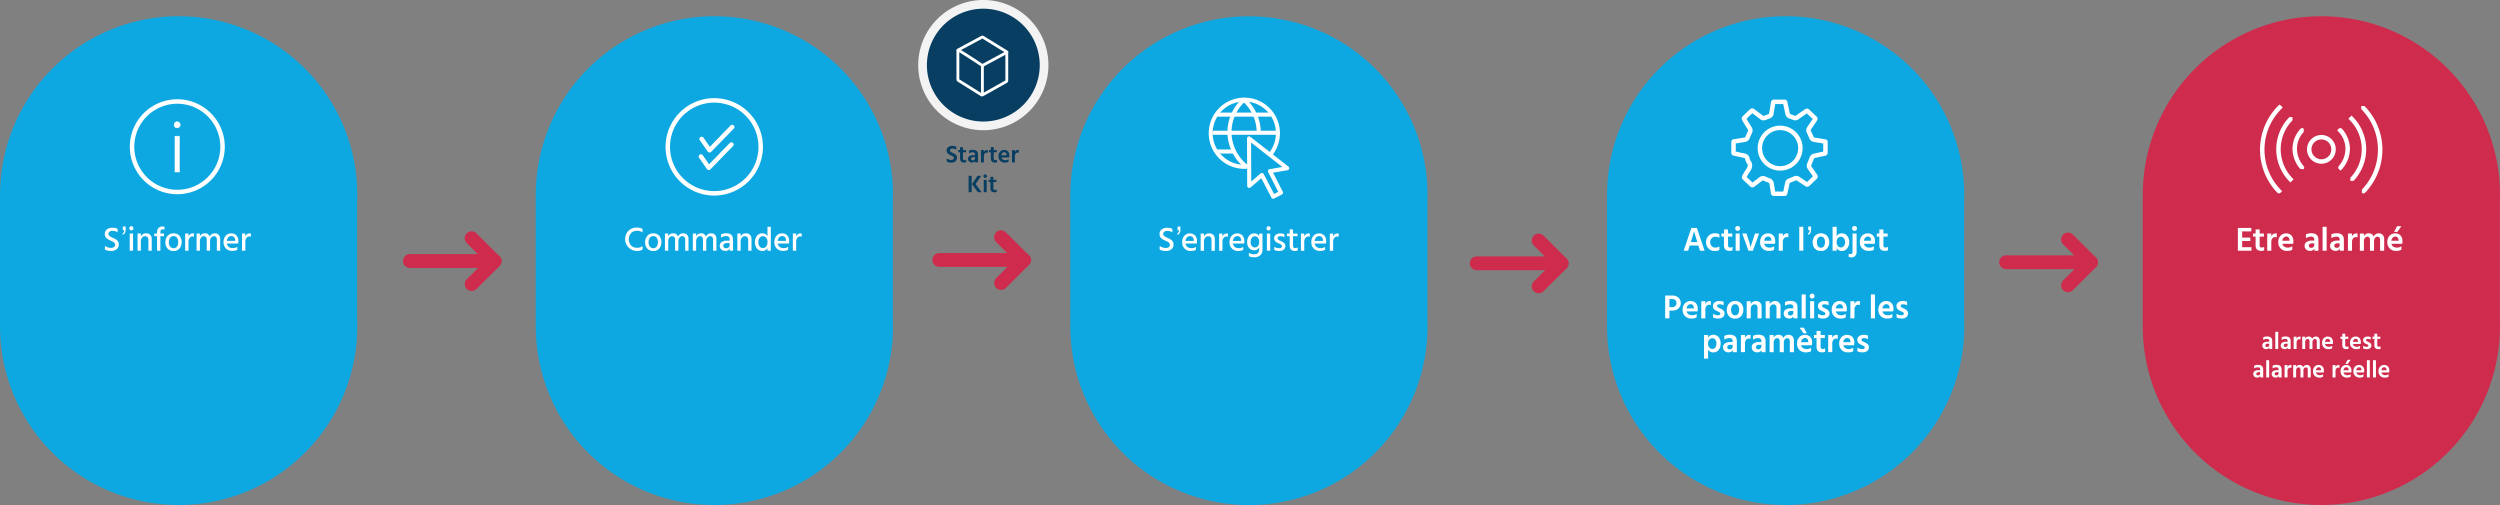 <svg id="b1ceab73-2674-4e4d-b933-b332535fbe5c" data-name="Ebene 1" xmlns="http://www.w3.org/2000/svg" xmlns:xlink="http://www.w3.org/1999/xlink" viewBox="0 0 1847.942 373.319"><rect x="0" y="0" width="1847.942" height="373.319" fill="#808080" stroke="none"/><defs><clipPath id="a471c07f-adc3-438b-8822-fd89c8387cfd" transform="translate(-77.169 -278.683)"><rect x="67.169" y="278.683" width="1865.452" height="373.318" style="fill:none"/></clipPath></defs><g style="clip-path:url(#a471c07f-adc3-438b-8822-fd89c8387cfd)"><path d="M341.164,426.737c.041-1.339.097-2.674.097-4.023a132.023,132.023,0,0,0-264.044-.72h-.048v97.57h.039c-.001.12-.009.239-.009.359a132.031,132.031,0,0,0,264.062,0c0-1.349-.056-2.684-.097-4.023Z" transform="translate(-77.169 -278.683)" style="fill:#0da8e1"/></g><path d="M164.092,447.823v2.55a7.002,7.002,0,0,0-3.8-1.05,3.439,3.439,0,0,0-2.163.612,1.945,1.945,0,0,0-.788,1.612,1.922,1.922,0,0,0,.775,1.601,11.698,11.698,0,0,0,2.375,1.3q1.05.45,1.637.774a11.112,11.112,0,0,1,1.35.913,3.621,3.621,0,0,1,1.125,1.399,4.541,4.541,0,0,1,.362,1.863,4.26,4.26,0,0,1-1.575,3.5,6.276,6.276,0,0,1-4.075,1.274,8.947,8.947,0,0,1-4.6-1.075v-2.675a7.438,7.438,0,0,0,4.575,1.476,3.397,3.397,0,0,0,2.175-.638,2.13,2.13,0,0,0,.8-1.763,1.876,1.876,0,0,0-.475-1.237,3.463,3.463,0,0,0-1.025-.851q-.55-.287-1.65-.787-.65-.3-.913-.425-.263-.125-.863-.45a6.759,6.759,0,0,1-.887-.55q-.288-.226-.712-.625a2.696,2.696,0,0,1-.613-.8,6.987,6.987,0,0,1-.35-.938,4,4,0,0,1-.162-1.163,4.12,4.12,0,0,1,1.562-3.399,6.258,6.258,0,0,1,4.037-1.25A8.592,8.592,0,0,1,164.092,447.823Z" transform="translate(-77.169 -278.683)" style="fill:#fff"/><path d="M170.042,446.148v2.675a4.381,4.381,0,0,1-.138,1.087,3.765,3.765,0,0,1-.413,1,3.198,3.198,0,0,1-.688.812,2.443,2.443,0,0,1-.987.5v-1.074a1.125,1.125,0,0,0,.55-.375,2.687,2.687,0,0,0,.375-.613,2.935,2.935,0,0,0,.212-.699,2.646,2.646,0,0,0,.038-.663h-1.05v-2.649Z" transform="translate(-77.169 -278.683)" style="fill:#fff"/><path d="M173.179,448.535a1.474,1.474,0,0,1-.438-1.087,1.521,1.521,0,0,1,.438-1.101,1.455,1.455,0,0,1,1.087-.449,1.536,1.536,0,0,1,1.55,1.55,1.467,1.467,0,0,1-.45,1.075,1.496,1.496,0,0,1-1.1.449A1.474,1.474,0,0,1,173.179,448.535Zm-.137,15.463V451.323h2.475v12.675Z" transform="translate(-77.169 -278.683)" style="fill:#fff"/><path d="M181.292,451.323v2.175a4.015,4.015,0,0,1,3.95-2.35,3.924,3.924,0,0,1,2.975,1.149,4.335,4.335,0,0,1,1.1,3.125v8.575H186.867v-8a2.84,2.84,0,0,0-.663-2.025,2.316,2.316,0,0,0-1.762-.699,2.907,2.907,0,0,0-2.225,1.012,4.056,4.056,0,0,0-.925,2.838v6.875h-2.45V451.323Z" transform="translate(-77.169 -278.683)" style="fill:#fff"/><path d="M198.742,446.298v2.15a2.976,2.976,0,0,0-1.2-.25q-1.825,0-1.825,2.175v.95h2.675v1.899h-2.675v10.775h-2.45V453.223h-2.025v-1.899h2.025v-.976a4.379,4.379,0,0,1,1.062-3.112,3.89,3.89,0,0,1,2.988-1.138A5.366,5.366,0,0,1,198.742,446.298Z" transform="translate(-77.169 -278.683)" style="fill:#fff"/><path d="M205.417,464.223a5.546,5.546,0,0,1-4.4-1.824,6.76,6.76,0,0,1-1.6-4.625,6.942,6.942,0,0,1,1.65-4.738,5.498,5.498,0,0,1,4.35-1.887,5.573,5.573,0,0,1,4.475,1.837,7.708,7.708,0,0,1-.038,9.388A5.578,5.578,0,0,1,205.417,464.223Zm-.025-11a2.905,2.905,0,0,0-2.525,1.288,5.427,5.427,0,0,0-.9,3.188,5.276,5.276,0,0,0,.925,3.162,2.944,2.944,0,0,0,2.525,1.288,2.975,2.975,0,0,0,2.587-1.25,5.354,5.354,0,0,0,.888-3.176,5.686,5.686,0,0,0-.85-3.237A2.971,2.971,0,0,0,205.392,453.223Z" transform="translate(-77.169 -278.683)" style="fill:#fff"/><path d="M216.491,451.323v2.225a3.338,3.338,0,0,1,3.325-2.35,4.419,4.419,0,0,1,.775.075v2.399a2.965,2.965,0,0,0-1.175-.225,2.505,2.505,0,0,0-2.1,1.125,4.4,4.4,0,0,0-.825,2.675v6.75H214.042V451.323Z" transform="translate(-77.169 -278.683)" style="fill:#fff"/><path d="M224.941,451.323v2.024a3.69,3.69,0,0,1,3.575-2.199,3.435,3.435,0,0,1,3.65,2.449,4.047,4.047,0,0,1,1.525-1.812,4.097,4.097,0,0,1,2.25-.637,3.738,3.738,0,0,1,2.963,1.149,4.641,4.641,0,0,1,1.012,3.175v8.525h-2.45v-8q0-2.725-2.2-2.725a2.567,2.567,0,0,0-1.962.975,4.218,4.218,0,0,0-.863,2.875v6.875h-2.45v-8q0-2.725-2.225-2.725a2.583,2.583,0,0,0-1.95.975,4.178,4.178,0,0,0-.875,2.875v6.875h-2.45V451.323Z" transform="translate(-77.169 -278.683)" style="fill:#fff"/><path d="M252.565,461.123v2.2a7.43,7.43,0,0,1-3.7.8,6.061,6.061,0,0,1-6.45-6.425,6.8,6.8,0,0,1,1.6-4.788,5.296,5.296,0,0,1,4.075-1.737,5.038,5.038,0,0,1,3.85,1.513,6.127,6.127,0,0,1,1.425,4.362,9.393,9.393,0,0,1-.15,1.625h-8.325a3.722,3.722,0,0,0,1.4,2.525,4.654,4.654,0,0,0,2.9.875A5.718,5.718,0,0,0,252.565,461.123Zm-1.575-4.375v-.45a3.542,3.542,0,0,0-.775-2.263,2.599,2.599,0,0,0-2.075-.837,2.914,2.914,0,0,0-2.15.912,4.462,4.462,0,0,0-1.125,2.638Z" transform="translate(-77.169 -278.683)" style="fill:#fff"/><path d="M258.516,451.323v2.225a3.338,3.338,0,0,1,3.325-2.35,4.419,4.419,0,0,1,.775.075v2.399a2.965,2.965,0,0,0-1.175-.225,2.505,2.505,0,0,0-2.1,1.125,4.4,4.4,0,0,0-.825,2.675v6.75h-2.45V451.323Z" transform="translate(-77.169 -278.683)" style="fill:#fff"/><g style="clip-path:url(#a471c07f-adc3-438b-8822-fd89c8387cfd)"><path d="M737.164,426.737c.041-1.339.097-2.674.097-4.023a132.023,132.023,0,0,0-264.044-.72h-.048v97.57h.039c-.001.12-.009.239-.009.359a132.031,132.031,0,0,0,264.062,0c0-1.349-.056-2.684-.097-4.023Z" transform="translate(-77.169 -278.683)" style="fill:#0da8e1"/></g><path d="M552.1,447.848v2.525a9.256,9.256,0,0,0-1.987-.838,8.968,8.968,0,0,0-2.263-.237,5.673,5.673,0,0,0-4.212,1.713,7.014,7.014,0,0,0-.013,9.112,5.932,5.932,0,0,0,4.425,1.7,6.555,6.555,0,0,0,4.075-1.25v2.6a7.738,7.738,0,0,1-4.3,1.025,8.817,8.817,0,0,1-6.163-14.875,8.303,8.303,0,0,1,6.112-2.4A8.728,8.728,0,0,1,552.1,447.848Z" transform="translate(-77.169 -278.683)" style="fill:#fff"/><path d="M560.024,464.223a5.546,5.546,0,0,1-4.4-1.824,6.76,6.76,0,0,1-1.6-4.625,6.942,6.942,0,0,1,1.65-4.738,5.498,5.498,0,0,1,4.35-1.887,5.573,5.573,0,0,1,4.475,1.837,7.708,7.708,0,0,1-.038,9.388A5.578,5.578,0,0,1,560.024,464.223Zm-.025-11a2.905,2.905,0,0,0-2.525,1.288,5.427,5.427,0,0,0-.9,3.188,5.276,5.276,0,0,0,.925,3.162,2.944,2.944,0,0,0,2.525,1.288,2.975,2.975,0,0,0,2.587-1.25,5.354,5.354,0,0,0,.888-3.176,5.686,5.686,0,0,0-.85-3.237A2.971,2.971,0,0,0,560,453.223Z" transform="translate(-77.169 -278.683)" style="fill:#fff"/><path d="M571.124,451.323v2.024a3.69,3.69,0,0,1,3.575-2.199,3.435,3.435,0,0,1,3.65,2.449,4.047,4.047,0,0,1,1.525-1.812,4.097,4.097,0,0,1,2.25-.637,3.738,3.738,0,0,1,2.963,1.149,4.641,4.641,0,0,1,1.012,3.175v8.525h-2.45v-8q0-2.725-2.2-2.725a2.567,2.567,0,0,0-1.962.975,4.218,4.218,0,0,0-.863,2.875v6.875h-2.45v-8q0-2.725-2.225-2.725a2.583,2.583,0,0,0-1.95.975,4.178,4.178,0,0,0-.875,2.875v6.875h-2.45V451.323Z" transform="translate(-77.169 -278.683)" style="fill:#fff"/><path d="M591.749,451.323v2.024a3.69,3.69,0,0,1,3.575-2.199,3.435,3.435,0,0,1,3.65,2.449,4.047,4.047,0,0,1,1.525-1.812,4.097,4.097,0,0,1,2.25-.637,3.738,3.738,0,0,1,2.963,1.149,4.641,4.641,0,0,1,1.012,3.175v8.525h-2.45v-8q0-2.725-2.2-2.725a2.567,2.567,0,0,0-1.962.975,4.218,4.218,0,0,0-.863,2.875v6.875h-2.45v-8q0-2.725-2.225-2.725a2.583,2.583,0,0,0-1.95.975,4.178,4.178,0,0,0-.875,2.875v6.875h-2.45V451.323Z" transform="translate(-77.169 -278.683)" style="fill:#fff"/><path d="M610.148,454.348v-2.375a7.78,7.78,0,0,1,3.9-.85q4.975,0,4.975,4.825v8.05h-2.425v-1.5a3.683,3.683,0,0,1-3.425,1.6,4.01,4.01,0,0,1-2.887-1.037,3.486,3.486,0,0,1-1.087-2.638,3.32,3.32,0,0,1,1.375-2.837,6.382,6.382,0,0,1,3.85-1.013h2.1v-.726a2.31,2.31,0,0,0-2.7-2.625A6.379,6.379,0,0,0,610.148,454.348Zm6.375,4h-1.9a3.413,3.413,0,0,0-2.112.551,1.695,1.695,0,0,0-.713,1.399,1.763,1.763,0,0,0,.55,1.375,2.297,2.297,0,0,0,1.6.5,2.607,2.607,0,0,0,1.887-.662,2.302,2.302,0,0,0,.688-1.737Z" transform="translate(-77.169 -278.683)" style="fill:#fff"/><path d="M624.648,451.323v2.175a4.015,4.015,0,0,1,3.95-2.35,3.924,3.924,0,0,1,2.975,1.149,4.335,4.335,0,0,1,1.1,3.125v8.575h-2.45v-8a2.84,2.84,0,0,0-.663-2.025,2.316,2.316,0,0,0-1.762-.699,2.907,2.907,0,0,0-2.225,1.012,4.056,4.056,0,0,0-.925,2.838v6.875h-2.45V451.323Z" transform="translate(-77.169 -278.683)" style="fill:#fff"/><path d="M644.473,446.323h2.475v17.675h-2.475v-1.925a4.301,4.301,0,0,1-3.875,2.1,4.712,4.712,0,0,1-3.95-1.888,7.264,7.264,0,0,1-1.45-4.562,7.139,7.139,0,0,1,1.525-4.774,4.909,4.909,0,0,1,3.925-1.8,4.293,4.293,0,0,1,3.825,2.1Zm-3.45,15.7a3.184,3.184,0,0,0,2.45-1.101,4.848,4.848,0,0,0,1-3.35,4.428,4.428,0,0,0-1.037-3.226,3.215,3.215,0,0,0-2.338-1.05,2.994,2.994,0,0,0-2.425,1.163,5.106,5.106,0,0,0-.95,3.312,4.78,4.78,0,0,0,.938,3.074A2.899,2.899,0,0,0,641.023,462.023Z" transform="translate(-77.169 -278.683)" style="fill:#fff"/><path d="M659.723,461.123v2.2a7.43,7.43,0,0,1-3.7.8,6.061,6.061,0,0,1-6.45-6.425,6.8,6.8,0,0,1,1.6-4.788,5.296,5.296,0,0,1,4.075-1.737,5.038,5.038,0,0,1,3.85,1.513,6.127,6.127,0,0,1,1.425,4.362,9.393,9.393,0,0,1-.15,1.625h-8.325a3.722,3.722,0,0,0,1.4,2.525,4.654,4.654,0,0,0,2.9.875A5.718,5.718,0,0,0,659.723,461.123Zm-1.575-4.375v-.45a3.542,3.542,0,0,0-.775-2.263,2.599,2.599,0,0,0-2.075-.837,2.914,2.914,0,0,0-2.15.912,4.462,4.462,0,0,0-1.125,2.638Z" transform="translate(-77.169 -278.683)" style="fill:#fff"/><path d="M665.673,451.323v2.225a3.338,3.338,0,0,1,3.325-2.35,4.419,4.419,0,0,1,.775.075v2.399a2.965,2.965,0,0,0-1.175-.225,2.505,2.505,0,0,0-2.1,1.125,4.4,4.4,0,0,0-.825,2.675v6.75h-2.45V451.323Z" transform="translate(-77.169 -278.683)" style="fill:#fff"/><g style="clip-path:url(#a471c07f-adc3-438b-8822-fd89c8387cfd)"><path d="M1529.014,426.737c.041-1.339.097-2.674.097-4.023a132.023,132.023,0,0,0-264.044-.72h-.048v97.57h.039c-.001.12-.009.239-.009.359a132.031,132.031,0,0,0,264.062,0c0-1.349-.056-2.684-.097-4.023Z" transform="translate(-77.169 -278.683)" style="fill:#0da8e1"/></g><path d="M1333.769,463.998l-1.2-3.825h-6.375l-1.2,3.825h-3.3l5.7-16.85h4.074l5.7,16.85Zm-6.75-6.4h4.75l-.226-.75q-.85-2.7-1.388-4.537-.538-1.837-.662-2.312l-.1-.5q-.226,1.251-2.15,7.375Z" transform="translate(-77.169 -278.683)" style="fill:#fff"/><path d="M1341.318,457.698a4.232,4.232,0,0,0,1.087,2.899,3.677,3.677,0,0,0,2.812,1.101,5.219,5.219,0,0,0,2.875-.851v2.601a6.449,6.449,0,0,1-3.3.774,6.335,6.335,0,0,1-4.737-1.85,6.403,6.403,0,0,1-1.812-4.675,6.653,6.653,0,0,1,1.812-4.675,6.386,6.386,0,0,1,4.888-1.9,6.562,6.562,0,0,1,3.149.7v2.649a5.172,5.172,0,0,0-2.85-.8,3.773,3.773,0,0,0-2.825,1.101A4.084,4.084,0,0,0,1341.318,457.698Z" transform="translate(-77.169 -278.683)" style="fill:#fff"/><path d="M1354.493,453.573v6.45a1.461,1.461,0,0,0,1.6,1.625,3.13,3.13,0,0,0,1.75-.525v2.575a5.165,5.165,0,0,1-2.25.425q-4.1,0-4.1-4.15v-6.399h-1.9v-2.25h1.9v-3.05h3v3.05h3.149v2.25Z" transform="translate(-77.169 -278.683)" style="fill:#fff"/><path d="M1359.817,447.523a1.8,1.8,0,1,1,3.6,0,1.767,1.767,0,0,1-.524,1.3,1.813,1.813,0,0,1-2.551,0A1.767,1.767,0,0,1,1359.817,447.523Zm.3,16.475V451.323h3v12.675Z" transform="translate(-77.169 -278.683)" style="fill:#fff"/><path d="M1369.593,463.998l-4.575-12.675h3.149l1.676,5.375q.5,1.575.85,2.812t.45,1.688l.075.45a42.49,42.49,0,0,1,1.425-4.95l1.75-5.375h3.1l-4.649,12.675Z" transform="translate(-77.169 -278.683)" style="fill:#fff"/><path d="M1388.567,460.698v2.6a7.288,7.288,0,0,1-3.825.825,6.104,6.104,0,0,1-6.524-6.45,6.591,6.591,0,0,1,1.649-4.75,5.476,5.476,0,0,1,4.125-1.725,5.206,5.206,0,0,1,3.926,1.5,6.055,6.055,0,0,1,1.449,4.375,11.983,11.983,0,0,1-.175,1.8h-7.95a3.403,3.403,0,0,0,1.363,2.1,4.399,4.399,0,0,0,2.587.726A5.583,5.583,0,0,0,1388.567,460.698Zm-2.05-4.075v-.375a3.189,3.189,0,0,0-.662-1.963,2.195,2.195,0,0,0-1.788-.737,2.545,2.545,0,0,0-1.862.788,3.969,3.969,0,0,0-1.013,2.287Z" transform="translate(-77.169 -278.683)" style="fill:#fff"/><path d="M1394.992,451.323v2.25a3.207,3.207,0,0,1,3.2-2.351,3.917,3.917,0,0,1,.85.075v2.9a3.161,3.161,0,0,0-1.274-.25,2.415,2.415,0,0,0-2,1,3.954,3.954,0,0,0-.775,2.5v6.55h-3.025l.025-12.675Z" transform="translate(-77.169 -278.683)" style="fill:#fff"/><path d="M1407.142,463.998V446.323h3v17.675Z" transform="translate(-77.169 -278.683)" style="fill:#fff"/><path d="M1415.868,446.148v2.675a4.358,4.358,0,0,1-.138,1.087,3.78,3.78,0,0,1-.412,1,3.208,3.208,0,0,1-.688.812,2.447,2.447,0,0,1-.988.5v-1.074a1.127,1.127,0,0,0,.551-.375,2.722,2.722,0,0,0,.375-.613,2.979,2.979,0,0,0,.212-.699,2.671,2.671,0,0,0,.038-.663h-1.051v-2.649Z" transform="translate(-77.169 -278.683)" style="fill:#fff"/><path d="M1423.143,464.198a5.717,5.717,0,0,1-4.487-1.8,6.634,6.634,0,0,1-1.612-4.601,6.944,6.944,0,0,1,1.675-4.787,6.306,6.306,0,0,1,8.95-.05,6.843,6.843,0,0,1,1.6,4.662,6.926,6.926,0,0,1-1.612,4.725A5.666,5.666,0,0,1,1423.143,464.198Zm0-10.625a2.455,2.455,0,0,0-2.188,1.175,5.312,5.312,0,0,0-.763,2.95,5.201,5.201,0,0,0,.775,2.925,2.687,2.687,0,0,0,4.425.025,5.259,5.259,0,0,0,.75-2.926,5.568,5.568,0,0,0-.725-2.987A2.488,2.488,0,0,0,1423.143,453.573Z" transform="translate(-77.169 -278.683)" style="fill:#fff"/><path d="M1434.792,446.323v6.925a4.236,4.236,0,0,1,3.8-2.1,4.964,4.964,0,0,1,3.913,1.762,6.997,6.997,0,0,1,1.537,4.763,7.321,7.321,0,0,1-1.462,4.601,4.738,4.738,0,0,1-3.963,1.899,4.246,4.246,0,0,1-3.825-2.125v1.95h-3.024V446.323Zm3.15,15.274a2.698,2.698,0,0,0,2.175-1.074,4.299,4.299,0,0,0,.875-2.801,4.488,4.488,0,0,0-.888-2.962,2.746,2.746,0,0,0-2.188-1.062,2.977,2.977,0,0,0-2.175.962,3.954,3.954,0,0,0-.95,2.888,4.466,4.466,0,0,0,.9,3.013A2.856,2.856,0,0,0,1437.942,461.598Z" transform="translate(-77.169 -278.683)" style="fill:#fff"/><path d="M1443.667,468.523v-2.375a3.969,3.969,0,0,0,1.524.375q1.326,0,1.325-1.726V451.323h3v13.524a4.195,4.195,0,0,1-1.024,2.976,3.804,3.804,0,0,1-2.926,1.1A5.139,5.139,0,0,1,1443.667,468.523Zm2.524-21a1.794,1.794,0,0,1,1.801-1.801,1.77,1.77,0,0,1,1.3.525,1.737,1.737,0,0,1,.524,1.275,1.792,1.792,0,0,1-1.824,1.824,1.737,1.737,0,0,1-1.275-.524A1.768,1.768,0,0,1,1446.191,447.523Z" transform="translate(-77.169 -278.683)" style="fill:#fff"/><path d="M1462.292,460.698v2.6a7.288,7.288,0,0,1-3.825.825,6.104,6.104,0,0,1-6.524-6.45,6.591,6.591,0,0,1,1.649-4.75,5.476,5.476,0,0,1,4.125-1.725,5.206,5.206,0,0,1,3.926,1.5,6.055,6.055,0,0,1,1.449,4.375,11.983,11.983,0,0,1-.175,1.8h-7.95a3.403,3.403,0,0,0,1.363,2.1,4.399,4.399,0,0,0,2.587.726A5.583,5.583,0,0,0,1462.292,460.698Zm-2.05-4.075v-.375a3.189,3.189,0,0,0-.662-1.963,2.195,2.195,0,0,0-1.788-.737,2.545,2.545,0,0,0-1.862.788,3.969,3.969,0,0,0-1.013,2.287Z" transform="translate(-77.169 -278.683)" style="fill:#fff"/><path d="M1469.342,453.573v6.45a1.461,1.461,0,0,0,1.6,1.625,3.13,3.13,0,0,0,1.75-.525v2.575a5.165,5.165,0,0,1-2.25.425q-4.1,0-4.1-4.15v-6.399h-1.9v-2.25h1.9v-3.05h3v3.05h3.149v2.25Z" transform="translate(-77.169 -278.683)" style="fill:#fff"/><path d="M1308.019,497.148h5.275a6.543,6.543,0,0,1,4.562,1.55,5.546,5.546,0,0,1-.051,8.062,6.571,6.571,0,0,1-4.438,1.513H1311.169v5.725h-3.15Zm3.15,8.574h1.774a3.567,3.567,0,0,0,2.575-.824,2.96,2.96,0,0,0,.85-2.226,2.803,2.803,0,0,0-.85-2.162,3.555,3.555,0,0,0-2.5-.788h-1.85Z" transform="translate(-77.169 -278.683)" style="fill:#fff"/><path d="M1331.293,510.698v2.6a7.288,7.288,0,0,1-3.825.825,6.104,6.104,0,0,1-6.524-6.45,6.591,6.591,0,0,1,1.649-4.75,5.476,5.476,0,0,1,4.125-1.725,5.206,5.206,0,0,1,3.926,1.5,6.055,6.055,0,0,1,1.449,4.375,11.983,11.983,0,0,1-.175,1.8h-7.95a3.403,3.403,0,0,0,1.363,2.1,4.399,4.399,0,0,0,2.587.726A5.583,5.583,0,0,0,1331.293,510.698Zm-2.05-4.075v-.375a3.189,3.189,0,0,0-.662-1.963,2.195,2.195,0,0,0-1.788-.737,2.545,2.545,0,0,0-1.862.788,3.969,3.969,0,0,0-1.013,2.287Z" transform="translate(-77.169 -278.683)" style="fill:#fff"/><path d="M1337.719,501.323v2.25a3.207,3.207,0,0,1,3.2-2.351,3.917,3.917,0,0,1,.85.075v2.9a3.161,3.161,0,0,0-1.274-.25,2.415,2.415,0,0,0-2,1,3.954,3.954,0,0,0-.775,2.5v6.55h-3.025l.025-12.675Z" transform="translate(-77.169 -278.683)" style="fill:#fff"/><path d="M1351.219,501.723v2.65a5.986,5.986,0,0,0-3.125-.75,1.94,1.94,0,0,0-1.213.338,1.041,1.041,0,0,0-.438.862,1.095,1.095,0,0,0,.062.375.909.909,0,0,0,.226.337,4.078,4.078,0,0,0,.312.288,2.243,2.243,0,0,0,.425.263q.274.138.475.237c.134.066.316.149.55.25.233.1.417.184.551.25a7.498,7.498,0,0,1,2.1,1.45,2.856,2.856,0,0,1,.775,2.074,3.33,3.33,0,0,1-1.275,2.775,5.357,5.357,0,0,1-3.4,1,8.045,8.045,0,0,1-3.8-.775v-2.75a6.375,6.375,0,0,0,3.625,1.125,2.278,2.278,0,0,0,1.288-.312.986.986,0,0,0,.462-.862,1.166,1.166,0,0,0-.149-.587,1.545,1.545,0,0,0-.575-.513q-.426-.25-.663-.362-.237-.113-.938-.413a.501.501,0,0,1-.112-.05.481.481,0,0,0-.112-.05.977.977,0,0,1-.125-.05q-2.774-1.251-2.775-3.601a3.256,3.256,0,0,1,1.325-2.75,5.367,5.367,0,0,1,3.325-1A8.12,8.12,0,0,1,1351.219,501.723Z" transform="translate(-77.169 -278.683)" style="fill:#fff"/><path d="M1359.692,514.198a5.717,5.717,0,0,1-4.487-1.8,6.634,6.634,0,0,1-1.612-4.601,6.944,6.944,0,0,1,1.675-4.787,6.306,6.306,0,0,1,8.95-.05,6.843,6.843,0,0,1,1.6,4.662,6.926,6.926,0,0,1-1.612,4.725A5.666,5.666,0,0,1,1359.692,514.198Zm0-10.625a2.455,2.455,0,0,0-2.188,1.175,5.312,5.312,0,0,0-.763,2.95,5.201,5.201,0,0,0,.775,2.925,2.687,2.687,0,0,0,4.425.025,5.259,5.259,0,0,0,.75-2.926,5.568,5.568,0,0,0-.725-2.987A2.488,2.488,0,0,0,1359.692,503.573Z" transform="translate(-77.169 -278.683)" style="fill:#fff"/><path d="M1371.293,501.323v2.175a4.455,4.455,0,0,1,6.9-1.175,4.517,4.517,0,0,1,1.1,3.25v8.425h-3v-7.8a2.663,2.663,0,0,0-.6-1.888,2.127,2.127,0,0,0-1.625-.638,2.524,2.524,0,0,0-1.976.913,3.842,3.842,0,0,0-.8,2.612v6.8h-3V501.323Z" transform="translate(-77.169 -278.683)" style="fill:#fff"/><path d="M1385.317,501.323v2.175a4.455,4.455,0,0,1,6.9-1.175,4.517,4.517,0,0,1,1.1,3.25v8.425h-3v-7.8a2.663,2.663,0,0,0-.6-1.888,2.127,2.127,0,0,0-1.625-.638,2.524,2.524,0,0,0-1.976.913,3.842,3.842,0,0,0-.8,2.612v6.8h-3V501.323Z" transform="translate(-77.169 -278.683)" style="fill:#fff"/><path d="M1396.592,504.748v-2.775a7.895,7.895,0,0,1,4.1-.875q5.15,0,5.15,4.801v8.1h-2.976v-1.525a3.402,3.402,0,0,1-3.3,1.625,3.892,3.892,0,0,1-2.862-1.05,3.567,3.567,0,0,1-1.062-2.649,3.352,3.352,0,0,1,1.35-2.825,6.359,6.359,0,0,1,3.9-1.025h1.85v-.774a2.171,2.171,0,0,0-.55-1.601,2.599,2.599,0,0,0-1.875-.55A6.61,6.61,0,0,0,1396.592,504.748Zm6.149,3.8h-1.55a2.879,2.879,0,0,0-1.8.487,1.506,1.506,0,0,0-.625,1.238q0,1.6,1.85,1.6a2.057,2.057,0,0,0,1.562-.588,2.127,2.127,0,0,0,.562-1.537Z" transform="translate(-77.169 -278.683)" style="fill:#fff"/><path d="M1408.917,513.998V496.323h3v17.675Z" transform="translate(-77.169 -278.683)" style="fill:#fff"/><path d="M1414.867,497.523a1.8,1.8,0,1,1,3.6,0,1.767,1.767,0,0,1-.524,1.3,1.813,1.813,0,0,1-2.551,0A1.767,1.767,0,0,1,1414.867,497.523Zm.3,16.475V501.323h3v12.675Z" transform="translate(-77.169 -278.683)" style="fill:#fff"/><path d="M1428.816,501.723v2.65a5.986,5.986,0,0,0-3.125-.75,1.94,1.94,0,0,0-1.213.338,1.041,1.041,0,0,0-.438.862,1.095,1.095,0,0,0,.062.375.909.909,0,0,0,.226.337,4.08,4.08,0,0,0,.312.288,2.243,2.243,0,0,0,.425.263q.274.138.475.237c.134.066.316.149.55.25.233.1.417.184.551.25a7.499,7.499,0,0,1,2.1,1.45,2.856,2.856,0,0,1,.775,2.074,3.33,3.33,0,0,1-1.275,2.775,5.357,5.357,0,0,1-3.4,1,8.045,8.045,0,0,1-3.8-.775v-2.75a6.375,6.375,0,0,0,3.625,1.125,2.278,2.278,0,0,0,1.288-.312.986.986,0,0,0,.462-.862,1.166,1.166,0,0,0-.149-.587,1.545,1.545,0,0,0-.575-.513q-.426-.25-.663-.362-.237-.113-.938-.413a.501.501,0,0,1-.112-.05.481.481,0,0,0-.112-.05.976.976,0,0,1-.125-.05q-2.774-1.251-2.775-3.601a3.256,3.256,0,0,1,1.325-2.75,5.367,5.367,0,0,1,3.325-1A8.12,8.12,0,0,1,1428.816,501.723Z" transform="translate(-77.169 -278.683)" style="fill:#fff"/><path d="M1441.516,510.698v2.6a7.288,7.288,0,0,1-3.825.825,6.104,6.104,0,0,1-6.524-6.45,6.591,6.591,0,0,1,1.649-4.75,5.476,5.476,0,0,1,4.125-1.725,5.206,5.206,0,0,1,3.926,1.5,6.055,6.055,0,0,1,1.449,4.375,11.983,11.983,0,0,1-.175,1.8h-7.95a3.403,3.403,0,0,0,1.363,2.1,4.399,4.399,0,0,0,2.587.726A5.583,5.583,0,0,0,1441.516,510.698Zm-2.05-4.075v-.375a3.189,3.189,0,0,0-.662-1.963,2.195,2.195,0,0,0-1.788-.737,2.545,2.545,0,0,0-1.862.788,3.969,3.969,0,0,0-1.013,2.287Z" transform="translate(-77.169 -278.683)" style="fill:#fff"/><path d="M1447.94,501.323v2.25a3.207,3.207,0,0,1,3.2-2.351,3.917,3.917,0,0,1,.85.075v2.9a3.161,3.161,0,0,0-1.274-.25,2.415,2.415,0,0,0-2,1,3.954,3.954,0,0,0-.775,2.5v6.55H1444.915l.025-12.675Z" transform="translate(-77.169 -278.683)" style="fill:#fff"/><path d="M1460.091,513.998V496.323h3v17.675Z" transform="translate(-77.169 -278.683)" style="fill:#fff"/><path d="M1475.965,510.698v2.6a7.288,7.288,0,0,1-3.825.825,6.104,6.104,0,0,1-6.524-6.45,6.591,6.591,0,0,1,1.649-4.75,5.476,5.476,0,0,1,4.125-1.725,5.206,5.206,0,0,1,3.926,1.5,6.055,6.055,0,0,1,1.449,4.375,11.983,11.983,0,0,1-.175,1.8h-7.95a3.403,3.403,0,0,0,1.363,2.1,4.399,4.399,0,0,0,2.587.726A5.583,5.583,0,0,0,1475.965,510.698Zm-2.05-4.075v-.375a3.189,3.189,0,0,0-.662-1.963,2.195,2.195,0,0,0-1.788-.737,2.545,2.545,0,0,0-1.862.788,3.969,3.969,0,0,0-1.013,2.287Z" transform="translate(-77.169 -278.683)" style="fill:#fff"/><path d="M1486.84,501.723v2.65a5.986,5.986,0,0,0-3.125-.75,1.94,1.94,0,0,0-1.213.338,1.041,1.041,0,0,0-.438.862,1.095,1.095,0,0,0,.062.375.909.909,0,0,0,.226.337,4.078,4.078,0,0,0,.312.288,2.244,2.244,0,0,0,.425.263q.274.138.475.237c.134.066.316.149.55.25.233.1.417.184.551.25a7.499,7.499,0,0,1,2.1,1.45,2.856,2.856,0,0,1,.775,2.074,3.33,3.33,0,0,1-1.275,2.775,5.357,5.357,0,0,1-3.4,1,8.045,8.045,0,0,1-3.8-.775v-2.75a6.375,6.375,0,0,0,3.625,1.125,2.278,2.278,0,0,0,1.288-.312.986.986,0,0,0,.462-.862,1.166,1.166,0,0,0-.149-.587,1.545,1.545,0,0,0-.575-.513q-.426-.25-.663-.362-.237-.113-.938-.413a.501.501,0,0,1-.112-.05.481.481,0,0,0-.112-.05.976.976,0,0,1-.125-.05q-2.774-1.251-2.775-3.601a3.256,3.256,0,0,1,1.325-2.75,5.367,5.367,0,0,1,3.325-1A8.12,8.12,0,0,1,1486.84,501.723Z" transform="translate(-77.169 -278.683)" style="fill:#fff"/><path d="M1339.743,526.323v1.95a4.325,4.325,0,0,1,3.875-2.125,4.838,4.838,0,0,1,3.938,1.774,7.121,7.121,0,0,1,1.463,4.675,7.4,7.4,0,0,1-1.463,4.713,4.77,4.77,0,0,1-3.963,1.862,4.254,4.254,0,0,1-3.85-2.075v6.676h-3v-17.45Zm3.15,10.274a2.712,2.712,0,0,0,2.199-1.037,5.412,5.412,0,0,0,0-5.825,2.662,2.662,0,0,0-2.149-1.037,3.037,3.037,0,0,0-2.25.975,3.999,3.999,0,0,0-.95,2.9,4.358,4.358,0,0,0,.925,2.975A2.864,2.864,0,0,0,1342.894,536.598Z" transform="translate(-77.169 -278.683)" style="fill:#fff"/><path d="M1351.743,529.748v-2.775a7.895,7.895,0,0,1,4.1-.875q5.15,0,5.15,4.801v8.1h-2.976v-1.525a3.402,3.402,0,0,1-3.3,1.625,3.892,3.892,0,0,1-2.862-1.05,3.567,3.567,0,0,1-1.062-2.649,3.352,3.352,0,0,1,1.35-2.825,6.359,6.359,0,0,1,3.9-1.025h1.85v-.774a2.171,2.171,0,0,0-.55-1.601,2.599,2.599,0,0,0-1.875-.55A6.61,6.61,0,0,0,1351.743,529.748Zm6.149,3.8h-1.55a2.879,2.879,0,0,0-1.8.487,1.506,1.506,0,0,0-.625,1.238q0,1.6,1.85,1.6a2.057,2.057,0,0,0,1.562-.588,2.127,2.127,0,0,0,.562-1.537Z" transform="translate(-77.169 -278.683)" style="fill:#fff"/><path d="M1367.018,526.323v2.25a3.207,3.207,0,0,1,3.2-2.351,3.917,3.917,0,0,1,.85.075v2.9a3.161,3.161,0,0,0-1.274-.25,2.415,2.415,0,0,0-2,1,3.954,3.954,0,0,0-.775,2.5v6.55h-3.025l.025-12.675Z" transform="translate(-77.169 -278.683)" style="fill:#fff"/><path d="M1372.968,529.748v-2.775a7.895,7.895,0,0,1,4.1-.875q5.15,0,5.15,4.801v8.1h-2.976v-1.525a3.402,3.402,0,0,1-3.3,1.625,3.892,3.892,0,0,1-2.862-1.05,3.567,3.567,0,0,1-1.062-2.649,3.352,3.352,0,0,1,1.35-2.825,6.359,6.359,0,0,1,3.9-1.025h1.85v-.774a2.171,2.171,0,0,0-.55-1.601,2.599,2.599,0,0,0-1.875-.55A6.61,6.61,0,0,0,1372.968,529.748Zm6.149,3.8h-1.55a2.879,2.879,0,0,0-1.8.487,1.506,1.506,0,0,0-.625,1.238q0,1.6,1.85,1.6a2.057,2.057,0,0,0,1.562-.588,2.127,2.127,0,0,0,.562-1.537Z" transform="translate(-77.169 -278.683)" style="fill:#fff"/><path d="M1388.218,526.323v2a3.698,3.698,0,0,1,3.575-2.15,3.422,3.422,0,0,1,3.6,2.4,3.835,3.835,0,0,1,1.5-1.775,4.209,4.209,0,0,1,2.275-.625,3.802,3.802,0,0,1,2.975,1.163,4.772,4.772,0,0,1,1.05,3.312v8.35H1400.168v-7.775q0-2.549-1.95-2.55a2.286,2.286,0,0,0-1.737.851,3.926,3.926,0,0,0-.763,2.675v6.8h-3.025v-7.775q0-2.549-1.949-2.55a2.322,2.322,0,0,0-1.75.851,3.88,3.88,0,0,0-.775,2.675v6.8h-3V526.323Z" transform="translate(-77.169 -278.683)" style="fill:#fff"/><path d="M1415.867,535.698v2.6a7.288,7.288,0,0,1-3.825.825,6.104,6.104,0,0,1-6.524-6.45,6.591,6.591,0,0,1,1.649-4.75,5.476,5.476,0,0,1,4.125-1.725,5.206,5.206,0,0,1,3.926,1.5,6.055,6.055,0,0,1,1.449,4.375,11.983,11.983,0,0,1-.175,1.8h-7.95a3.403,3.403,0,0,0,1.363,2.1,4.399,4.399,0,0,0,2.587.726A5.583,5.583,0,0,0,1415.867,535.698Zm-3.075-10.601h-2.524l-2.9-4.225h3.15Zm1.025,6.525v-.375a3.189,3.189,0,0,0-.662-1.963,2.195,2.195,0,0,0-1.788-.737,2.545,2.545,0,0,0-1.862.788,3.969,3.969,0,0,0-1.013,2.287Z" transform="translate(-77.169 -278.683)" style="fill:#fff"/><path d="M1422.917,528.573v6.45a1.461,1.461,0,0,0,1.6,1.625,3.13,3.13,0,0,0,1.75-.525v2.575a5.165,5.165,0,0,1-2.25.425q-4.1,0-4.1-4.15v-6.399h-1.9v-2.25h1.9v-3.05h3v3.05h3.149v2.25Z" transform="translate(-77.169 -278.683)" style="fill:#fff"/><path d="M1431.542,526.323v2.25a3.207,3.207,0,0,1,3.2-2.351,3.917,3.917,0,0,1,.85.075v2.9a3.161,3.161,0,0,0-1.274-.25,2.415,2.415,0,0,0-2,1,3.954,3.954,0,0,0-.775,2.5v6.55h-3.025l.025-12.675Z" transform="translate(-77.169 -278.683)" style="fill:#fff"/><path d="M1447.041,535.698v2.6a7.288,7.288,0,0,1-3.825.825,6.104,6.104,0,0,1-6.524-6.45,6.591,6.591,0,0,1,1.649-4.75,5.476,5.476,0,0,1,4.125-1.725,5.206,5.206,0,0,1,3.926,1.5,6.055,6.055,0,0,1,1.449,4.375,11.983,11.983,0,0,1-.175,1.8h-7.95a3.403,3.403,0,0,0,1.363,2.1,4.399,4.399,0,0,0,2.587.726A5.583,5.583,0,0,0,1447.041,535.698Zm-2.05-4.075v-.375a3.189,3.189,0,0,0-.662-1.963,2.195,2.195,0,0,0-1.788-.737,2.545,2.545,0,0,0-1.862.788,3.969,3.969,0,0,0-1.013,2.287Z" transform="translate(-77.169 -278.683)" style="fill:#fff"/><path d="M1457.917,526.723v2.65a5.986,5.986,0,0,0-3.125-.75,1.94,1.94,0,0,0-1.213.338,1.041,1.041,0,0,0-.438.862,1.095,1.095,0,0,0,.062.375.909.909,0,0,0,.226.337,4.078,4.078,0,0,0,.312.288,2.244,2.244,0,0,0,.425.263q.274.138.475.237c.134.066.316.149.55.25.233.1.417.184.551.25a7.499,7.499,0,0,1,2.1,1.45,2.856,2.856,0,0,1,.775,2.074,3.33,3.33,0,0,1-1.275,2.775,5.357,5.357,0,0,1-3.4,1,8.045,8.045,0,0,1-3.8-.775v-2.75a6.375,6.375,0,0,0,3.625,1.125,2.278,2.278,0,0,0,1.288-.312.986.986,0,0,0,.462-.862,1.166,1.166,0,0,0-.149-.587,1.545,1.545,0,0,0-.575-.513q-.426-.25-.663-.362-.237-.113-.938-.413a.501.501,0,0,1-.112-.05.481.481,0,0,0-.112-.05.976.976,0,0,1-.125-.05q-2.774-1.251-2.775-3.601a3.256,3.256,0,0,1,1.325-2.75,5.367,5.367,0,0,1,3.325-1A8.12,8.12,0,0,1,1457.917,526.723Z" transform="translate(-77.169 -278.683)" style="fill:#fff"/><path d="M1605.833,494.661a5.098,5.098,0,0,1-3.607-8.699l2.642-2.646.008.008,14.359-14.294a5.098,5.098,0,0,1,7.211,7.207l-.732.736-.004-.003-16.279,16.205A5.083,5.083,0,0,1,1605.833,494.661Z" transform="translate(-77.169 -278.683)" style="fill:#cf2b4c"/><path d="M1622.77,477.674a5.083,5.083,0,0,1-3.597-1.485l-16.279-16.206-.004.004-.732-.736a5.098,5.098,0,0,1,7.211-7.207l14.359,14.294.008-.008,2.642,2.646a5.098,5.098,0,0,1-3.607,8.699Z" transform="translate(-77.169 -278.683)" style="fill:#cf2b4c"/><polygon points="1484.368 193.844 1482.948 193.844 1541.423 193.844 1484.368 193.844" style="fill:#1d1d1b"/><path d="M1618.592,477.624h-58.475a5.098,5.098,0,1,1,0-10.195h58.475Z" transform="translate(-77.169 -278.683)" style="fill:#cf2b4c"/><g style="clip-path:url(#a471c07f-adc3-438b-8822-fd89c8387cfd)"><path d="M1925.014,426.737c.041-1.339.097-2.674.097-4.023a132.023,132.023,0,0,0-264.044-.72h-.048v97.57h.039c-.001.12-.009.239-.009.359a132.031,132.031,0,0,0,264.062,0c0-1.349-.056-2.684-.097-4.023Z" transform="translate(-77.169 -278.683)" style="fill:#cf2b4c"/></g><path d="M1734.523,461.423h6.875v2.575h-10.05V447.148h9.95v2.574h-6.775v4.575h6.025v2.55h-6.025Z" transform="translate(-77.169 -278.683)" style="fill:#fff"/><path d="M1747.449,453.573v6.45a1.461,1.461,0,0,0,1.6,1.625,3.13,3.13,0,0,0,1.75-.525v2.575a5.165,5.165,0,0,1-2.25.425q-4.1,0-4.1-4.15v-6.399h-1.9v-2.25h1.9v-3.05h3v3.05h3.149v2.25Z" transform="translate(-77.169 -278.683)" style="fill:#fff"/><path d="M1756.073,451.323v2.25a3.207,3.207,0,0,1,3.2-2.351,3.917,3.917,0,0,1,.85.075v2.9a3.161,3.161,0,0,0-1.274-.25,2.415,2.415,0,0,0-2,1,3.954,3.954,0,0,0-.775,2.5v6.55h-3.025l.025-12.675Z" transform="translate(-77.169 -278.683)" style="fill:#fff"/><path d="M1771.573,460.698v2.6a7.288,7.288,0,0,1-3.825.825,6.104,6.104,0,0,1-6.524-6.45,6.591,6.591,0,0,1,1.649-4.75,5.476,5.476,0,0,1,4.125-1.725,5.206,5.206,0,0,1,3.926,1.5,6.055,6.055,0,0,1,1.449,4.375,11.983,11.983,0,0,1-.175,1.8h-7.95a3.403,3.403,0,0,0,1.363,2.1,4.399,4.399,0,0,0,2.587.726A5.583,5.583,0,0,0,1771.573,460.698Zm-2.05-4.075v-.375a3.189,3.189,0,0,0-.662-1.963,2.195,2.195,0,0,0-1.788-.737,2.545,2.545,0,0,0-1.862.788,3.969,3.969,0,0,0-1.013,2.287Z" transform="translate(-77.169 -278.683)" style="fill:#fff"/><path d="M1781.648,454.748v-2.775a7.895,7.895,0,0,1,4.1-.875q5.15,0,5.15,4.801v8.1h-2.976v-1.525a3.402,3.402,0,0,1-3.3,1.625,3.892,3.892,0,0,1-2.862-1.05,3.567,3.567,0,0,1-1.062-2.649,3.352,3.352,0,0,1,1.35-2.825,6.359,6.359,0,0,1,3.9-1.025h1.85v-.774a2.171,2.171,0,0,0-.55-1.601,2.599,2.599,0,0,0-1.875-.55A6.61,6.61,0,0,0,1781.648,454.748Zm6.149,3.8h-1.55a2.879,2.879,0,0,0-1.8.487,1.506,1.506,0,0,0-.625,1.238q0,1.6,1.85,1.6a2.057,2.057,0,0,0,1.562-.588,2.127,2.127,0,0,0,.562-1.537Z" transform="translate(-77.169 -278.683)" style="fill:#fff"/><path d="M1793.973,463.998V446.323h3v17.675Z" transform="translate(-77.169 -278.683)" style="fill:#fff"/><path d="M1800.447,454.748v-2.775a7.895,7.895,0,0,1,4.1-.875q5.15,0,5.15,4.801v8.1h-2.976v-1.525a3.402,3.402,0,0,1-3.3,1.625,3.892,3.892,0,0,1-2.862-1.05,3.567,3.567,0,0,1-1.062-2.649,3.352,3.352,0,0,1,1.35-2.825,6.359,6.359,0,0,1,3.9-1.025h1.85v-.774a2.171,2.171,0,0,0-.55-1.601,2.599,2.599,0,0,0-1.875-.55A6.61,6.61,0,0,0,1800.447,454.748Zm6.149,3.8h-1.55a2.879,2.879,0,0,0-1.8.487,1.506,1.506,0,0,0-.625,1.238q0,1.6,1.85,1.6a2.057,2.057,0,0,0,1.562-.588,2.127,2.127,0,0,0,.562-1.537Z" transform="translate(-77.169 -278.683)" style="fill:#fff"/><path d="M1815.723,451.323v2.25a3.207,3.207,0,0,1,3.2-2.351,3.917,3.917,0,0,1,.85.075v2.9a3.161,3.161,0,0,0-1.274-.25,2.415,2.415,0,0,0-2,1,3.954,3.954,0,0,0-.775,2.5v6.55h-3.025l.025-12.675Z" transform="translate(-77.169 -278.683)" style="fill:#fff"/><path d="M1824.522,451.323v2a3.698,3.698,0,0,1,3.575-2.15,3.422,3.422,0,0,1,3.6,2.4,3.835,3.835,0,0,1,1.5-1.775,4.209,4.209,0,0,1,2.275-.625,3.802,3.802,0,0,1,2.975,1.163,4.772,4.772,0,0,1,1.05,3.312v8.35h-3.024v-7.775q0-2.549-1.95-2.55a2.286,2.286,0,0,0-1.737.851,3.926,3.926,0,0,0-.763,2.675v6.8h-3.025v-7.775q0-2.549-1.949-2.55a2.322,2.322,0,0,0-1.75.851,3.879,3.879,0,0,0-.775,2.675v6.8h-3V451.323Z" transform="translate(-77.169 -278.683)" style="fill:#fff"/><path d="M1852.196,460.698v2.6a7.288,7.288,0,0,1-3.825.825,6.104,6.104,0,0,1-6.524-6.45,6.591,6.591,0,0,1,1.649-4.75,5.476,5.476,0,0,1,4.125-1.725,5.207,5.207,0,0,1,3.926,1.5,6.055,6.055,0,0,1,1.449,4.375,11.983,11.983,0,0,1-.175,1.8h-7.95a3.403,3.403,0,0,0,1.363,2.1,4.399,4.399,0,0,0,2.587.726A5.583,5.583,0,0,0,1852.196,460.698Zm-2.05-4.075v-.375a3.189,3.189,0,0,0-.662-1.963,2.195,2.195,0,0,0-1.788-.737,2.545,2.545,0,0,0-1.862.788,3.969,3.969,0,0,0-1.013,2.287Zm2.05-10.75-2.899,4.225h-2.525l2.275-4.225Z" transform="translate(-77.169 -278.683)" style="fill:#fff"/><g style="clip-path:url(#a471c07f-adc3-438b-8822-fd89c8387cfd)"><path d="M804.024,371.73a44.916,44.916,0,1,0-44.916-44.916,44.915,44.915,0,0,0,44.916,44.916" transform="translate(-77.169 -278.683)" style="fill:#073e61"/><path d="M804.024,374.944A48.131,48.131,0,1,1,852.154,326.814,48.185,48.185,0,0,1,804.024,374.944Zm0-89.833A41.702,41.702,0,1,0,845.725,326.814,41.75,41.75,0,0,0,804.024,285.111Z" transform="translate(-77.169 -278.683)" style="fill:#f4f3f3"/></g><path d="M784.028,387.116v2.196a5.505,5.505,0,0,0-2.88-.811,2.078,2.078,0,0,0-1.323.378,1.211,1.211,0,0,0,.036,1.953,8.552,8.552,0,0,0,1.539.855q.72.324,1.17.566a6.52,6.52,0,0,1,.981.675,2.721,2.721,0,0,1,.792,1.035,3.442,3.442,0,0,1,.261,1.377,3.182,3.182,0,0,1-1.161,2.583,4.62,4.62,0,0,1-3.051.963,6.767,6.767,0,0,1-3.402-.773V395.792a5.661,5.661,0,0,0,3.384,1.116,2.061,2.061,0,0,0,1.332-.405,1.324,1.324,0,0,0,.504-1.089,1.272,1.272,0,0,0-.126-.576,1.414,1.414,0,0,0-.513-.504q-.387-.252-.594-.359-.207-.108-.855-.396-.18-.089-.27-.126-.666-.306-1.08-.549a6.471,6.471,0,0,1-.9-.657,2.616,2.616,0,0,1-.729-.99,3.348,3.348,0,0,1-.243-1.313A3.05,3.05,0,0,1,778.043,387.458a4.639,4.639,0,0,1,3.033-.936A6.775,6.775,0,0,1,784.028,387.116Z" transform="translate(-77.169 -278.683)" style="fill:#073e61"/><path d="M788.978,391.238v4.644a1.051,1.051,0,0,0,1.152,1.17,2.252,2.252,0,0,0,1.26-.378v1.854a3.713,3.713,0,0,1-1.62.306q-2.952,0-2.952-2.988v-4.607h-1.368v-1.62h1.368v-2.196h2.16v2.196h2.268v1.62Z" transform="translate(-77.169 -278.683)" style="fill:#073e61"/><path d="M793.406,392.084v-1.998a5.684,5.684,0,0,1,2.952-.63q3.708,0,3.708,3.456v5.832h-2.142v-1.098a2.45,2.45,0,0,1-2.376,1.17,2.805,2.805,0,0,1-2.061-.756,2.572,2.572,0,0,1-.765-1.908,2.413,2.413,0,0,1,.972-2.034,4.578,4.578,0,0,1,2.808-.738h1.332v-.558a1.564,1.564,0,0,0-.396-1.152,1.874,1.874,0,0,0-1.35-.396A4.76,4.76,0,0,0,793.406,392.084Zm4.428,2.736h-1.116a2.074,2.074,0,0,0-1.296.351,1.085,1.085,0,0,0-.45.892q0,1.151,1.332,1.151a1.482,1.482,0,0,0,1.125-.423,1.532,1.532,0,0,0,.405-1.106Z" transform="translate(-77.169 -278.683)" style="fill:#073e61"/><path d="M804.44,389.618v1.62a2.308,2.308,0,0,1,2.304-1.692,2.8,2.8,0,0,1,.612.055v2.088a2.28,2.28,0,0,0-.918-.181,1.74,1.74,0,0,0-1.44.721,2.849,2.849,0,0,0-.558,1.8v4.716h-2.178l.018-9.126Z" transform="translate(-77.169 -278.683)" style="fill:#073e61"/><path d="M811.729,391.238v4.644a1.051,1.051,0,0,0,1.152,1.17,2.252,2.252,0,0,0,1.26-.378v1.854a3.713,3.713,0,0,1-1.62.306q-2.952,0-2.952-2.988v-4.607h-1.368v-1.62h1.368v-2.196h2.16v2.196h2.268v1.62Z" transform="translate(-77.169 -278.683)" style="fill:#073e61"/><path d="M822.692,396.368v1.872a5.252,5.252,0,0,1-2.754.594,4.394,4.394,0,0,1-4.698-4.644,4.742,4.742,0,0,1,1.188-3.42,3.939,3.939,0,0,1,2.97-1.242,3.746,3.746,0,0,1,2.826,1.08,4.356,4.356,0,0,1,1.044,3.149,8.582,8.582,0,0,1-.126,1.296h-5.724a2.456,2.456,0,0,0,.981,1.513,3.177,3.177,0,0,0,1.863.521A4.018,4.018,0,0,0,822.692,396.368Zm-1.476-2.934v-.271a2.299,2.299,0,0,0-.477-1.413,1.58,1.58,0,0,0-1.287-.531,1.833,1.833,0,0,0-1.341.567,2.855,2.855,0,0,0-.729,1.647Z" transform="translate(-77.169 -278.683)" style="fill:#073e61"/><path d="M827.354,389.618v1.62a2.308,2.308,0,0,1,2.304-1.692,2.8,2.8,0,0,1,.612.055v2.088a2.28,2.28,0,0,0-.918-.181,1.74,1.74,0,0,0-1.44.721,2.849,2.849,0,0,0-.558,1.8v4.716h-2.178l.018-9.126Z" transform="translate(-77.169 -278.683)" style="fill:#073e61"/><path d="M793.136,420.74V408.608h2.268v12.132Zm5.148-6.048,4.518,6.048h-2.862l-4.356-6.012,4.194-6.12h2.718Z" transform="translate(-77.169 -278.683)" style="fill:#073e61"/><path d="M804.116,408.878a1.296,1.296,0,1,1,2.592,0,1.273,1.273,0,0,1-.378.937,1.304,1.304,0,0,1-1.836,0A1.272,1.272,0,0,1,804.116,408.878Zm.216,11.862v-9.126h2.16v9.126Z" transform="translate(-77.169 -278.683)" style="fill:#073e61"/><path d="M811.441,413.234v4.644a1.051,1.051,0,0,0,1.152,1.17,2.251,2.251,0,0,0,1.26-.378v1.854a3.713,3.713,0,0,1-1.62.306q-2.952,0-2.952-2.988v-4.607h-1.368v-1.62h1.368V409.418h2.16v2.196h2.268v1.62Z" transform="translate(-77.169 -278.683)" style="fill:#073e61"/><g style="clip-path:url(#a471c07f-adc3-438b-8822-fd89c8387cfd)"><path d="M1793.09,399.713a10.63,10.63,0,1,1,10.63-10.63A10.643,10.643,0,0,1,1793.09,399.713Zm0-17.96a7.33,7.33,0,1,0,7.329,7.331A7.339,7.339,0,0,0,1793.09,381.753Z" transform="translate(-77.169 -278.683)" style="fill:#fff"/><path d="M1761.819,421.666a2.091,2.091,0,0,1-1.295-.562l-.009.009c-.028-.029-.056-.057-.083-.086-.073-.064-.148-.134-.224-.208l-.107-.105.018-.018-.002-.003-.019.019-.001-.039a45.908,45.908,0,0,1,.866-63.6l1.142-1.157,1.238,1.061,1.175,1.126-1.141,1.224-.245-.208.223.228-.05.051.008.008-.017 0a42.609,42.609,0,0,0-.397,59.424l1.129,1.177-1.14,1.168A1.511,1.511,0,0,1,1761.819,421.666Z" transform="translate(-77.169 -278.683)" style="fill:#fff"/><path d="M1770.188,413.554l-1.157-1.193c-.04-.042-.079-.083-.116-.124-.055-.059-.11-.118-.165-.177l-.001.001.001-.001a33.921,33.921,0,0,1,.318-46.434l-.002-.002.002.002c.063-.067.127-.133.191-.199.04-.043.082-.087.127-.131l2.351-.03-.014,2.348.006.006-.006.006v.001a30.623,30.623,0,0,0-.323,42.436l1.128,1.191Z" transform="translate(-77.169 -278.683)" style="fill:#fff"/><path d="M1779.798,403.761l-2.34-.197a22.87,22.87,0,0,1-5.722-14.684,21.826,21.826,0,0,1,5.839-14.888V373.981a1.687,1.687,0,0,1,2.44-.156l.016,2.371a18.529,18.529,0,0,0-4.994,12.683,19.718,19.718,0,0,0,4.48,12.005c.1.119.222.264.315.375.026.032.052.063.077.095.013.016.026.032.04.047l-.003.002A1.642,1.642,0,0,1,1779.798,403.761Zm-2.932-.933-.007.006Z" transform="translate(-77.169 -278.683)" style="fill:#fff"/></g><path d="M1778.438,374.52" transform="translate(-77.169 -278.683)" style="fill:none;stroke:#fff;stroke-linejoin:round;stroke-width:3.3px"/><path d="M1777.388,402.37" transform="translate(-77.169 -278.683)" style="fill:none;stroke:#fff;stroke-linejoin:round;stroke-width:3.3px"/><g style="clip-path:url(#a471c07f-adc3-438b-8822-fd89c8387cfd)"><path d="M1824.099,421.659a1.525,1.525,0,0,1-1.073-.485l-.011-2.341a42.609,42.609,0,0,0-.109-59.133l-.305-.296.008-.008-.004-.004.253-.273-.284.247v-2.389l2.297.095.031-.033-.031.033.043.002.012-.012-.011.012.013 0.0.012-.011.016.012a45.91,45.91,0,0,1,1.97,62.373l.075.075-1.182,1.188-.019-.019-.004.004.018.018-.119.117c-.072.071-.143.136-.213.197l-.083.087-.01-.009A2.061,2.061,0,0,1,1824.099,421.659Z" transform="translate(-77.169 -278.683)" style="fill:#fff"/><path d="M1814.544,412.42l-.031-2.352.003-.003V410.063a30.622,30.622,0,0,0-.323-42.438l-1.143-1.17,2.29-2.344,1.172,1.166c.046.045.09.091.133.136.063.066.127.132.189.198l.002-.002-.002.002.01.01.002-.002-.002.002a33.92,33.92,0,0,1,.331,46.43l.001.001-.001-.001c-.058.062-.116.125-.175.187-.036.04-.074.081-.114.122Z" transform="translate(-77.169 -278.683)" style="fill:#fff"/><path d="M1807.385,404.8l-1.266-1.038a1.654,1.654,0,0,1-.164-2.344l-.003-.002.04-.046c.021-.025.041-.051.062-.076.082-.097.193-.229.293-.347a19.738,19.738,0,0,0,4.531-12.066,18.541,18.541,0,0,0-4.999-12.688l-1.114-1.193,1.138-1.175a1.67,1.67,0,0,1,2.453.175l1.139,1.173-.075.079a21.822,21.822,0,0,1,4.76,13.631,22.868,22.868,0,0,1-5.723,14.684Zm.928-30.838.003-.003Z" transform="translate(-77.169 -278.683)" style="fill:#fff"/></g><path d="M1750.104,530.013v-1.998a5.683,5.683,0,0,1,2.952-.63q3.708,0,3.708,3.456v5.832h-2.143V535.575a2.45,2.45,0,0,1-2.376,1.17,2.802,2.802,0,0,1-2.061-.756,2.571,2.571,0,0,1-.766-1.908,2.412,2.412,0,0,1,.973-2.034,4.576,4.576,0,0,1,2.808-.738h1.332V530.751a1.56,1.56,0,0,0-.396-1.152,1.871,1.871,0,0,0-1.35-.396A4.758,4.758,0,0,0,1750.104,530.013Zm4.428,2.736H1753.416a2.073,2.073,0,0,0-1.296.351,1.086,1.086,0,0,0-.45.892q0,1.151,1.332,1.151a1.481,1.481,0,0,0,1.125-.423,1.529,1.529,0,0,0,.405-1.106Z" transform="translate(-77.169 -278.683)" style="fill:#fff"/><path d="M1759.014,536.673V523.947h2.16v12.726Z" transform="translate(-77.169 -278.683)" style="fill:#fff"/><path d="M1763.712,530.013v-1.998a5.683,5.683,0,0,1,2.952-.63q3.708,0,3.708,3.456v5.832h-2.143V535.575a2.45,2.45,0,0,1-2.376,1.17,2.802,2.802,0,0,1-2.061-.756,2.571,2.571,0,0,1-.766-1.908A2.412,2.412,0,0,1,1764,532.047a4.576,4.576,0,0,1,2.808-.738h1.332V530.751a1.56,1.56,0,0,0-.396-1.152,1.871,1.871,0,0,0-1.35-.396A4.758,4.758,0,0,0,1763.712,530.013Zm4.428,2.736h-1.116a2.073,2.073,0,0,0-1.296.351,1.086,1.086,0,0,0-.45.892q0,1.151,1.332,1.151a1.481,1.481,0,0,0,1.125-.423,1.53,1.53,0,0,0,.405-1.106Z" transform="translate(-77.169 -278.683)" style="fill:#fff"/><path d="M1774.746,527.547V529.167a2.308,2.308,0,0,1,2.304-1.692,2.803,2.803,0,0,1,.612.055v2.088a2.278,2.278,0,0,0-.918-.181,1.742,1.742,0,0,0-1.44.721,2.849,2.849,0,0,0-.558,1.8v4.716h-2.178l.018-9.126Z" transform="translate(-77.169 -278.683)" style="fill:#fff"/><path d="M1781.1,527.547v1.44a2.663,2.663,0,0,1,2.574-1.549,2.464,2.464,0,0,1,2.592,1.729,2.761,2.761,0,0,1,1.08-1.278,3.025,3.025,0,0,1,1.638-.45,2.742,2.742,0,0,1,2.143.837,3.441,3.441,0,0,1,.756,2.386v6.012h-2.179V531.075q0-1.837-1.403-1.836a1.645,1.645,0,0,0-1.251.611,2.829,2.829,0,0,0-.549,1.926v4.896h-2.179V531.075q0-1.837-1.403-1.836a1.675,1.675,0,0,0-1.261.611,2.799,2.799,0,0,0-.558,1.926v4.896h-2.16v-9.126Z" transform="translate(-77.169 -278.683)" style="fill:#fff"/><path d="M1801.062,534.297V536.169a5.249,5.249,0,0,1-2.754.594,4.396,4.396,0,0,1-4.698-4.644,4.743,4.743,0,0,1,1.188-3.42,3.94,3.94,0,0,1,2.97-1.242,3.745,3.745,0,0,1,2.826,1.08,4.354,4.354,0,0,1,1.044,3.149,8.583,8.583,0,0,1-.126,1.296h-5.724a2.453,2.453,0,0,0,.98,1.513,3.177,3.177,0,0,0,1.863.521A4.016,4.016,0,0,0,1801.062,534.297Zm-1.476-2.934v-.271a2.299,2.299,0,0,0-.478-1.413,1.578,1.578,0,0,0-1.286-.531,1.835,1.835,0,0,0-1.342.567,2.855,2.855,0,0,0-.729,1.647Z" transform="translate(-77.169 -278.683)" style="fill:#fff"/><path d="M1810.709,529.167v4.644a1.051,1.051,0,0,0,1.152,1.17,2.249,2.249,0,0,0,1.26-.378V536.457a3.713,3.713,0,0,1-1.62.306q-2.952,0-2.952-2.988V529.167h-1.368v-1.62h1.368v-2.196h2.16v2.196h2.269V529.167Z" transform="translate(-77.169 -278.683)" style="fill:#fff"/><path d="M1821.671,534.297V536.169a5.249,5.249,0,0,1-2.754.594,4.396,4.396,0,0,1-4.698-4.644,4.742,4.742,0,0,1,1.188-3.42,3.94,3.94,0,0,1,2.97-1.242,3.745,3.745,0,0,1,2.826,1.08,4.354,4.354,0,0,1,1.044,3.149,8.582,8.582,0,0,1-.126,1.296h-5.724a2.453,2.453,0,0,0,.98,1.513,3.177,3.177,0,0,0,1.863.521A4.016,4.016,0,0,0,1821.671,534.297Zm-1.476-2.934v-.271a2.299,2.299,0,0,0-.478-1.413,1.578,1.578,0,0,0-1.286-.531,1.835,1.835,0,0,0-1.342.567,2.855,2.855,0,0,0-.729,1.647Z" transform="translate(-77.169 -278.683)" style="fill:#fff"/><path d="M1829.537,527.835v1.908a4.306,4.306,0,0,0-2.25-.54,1.397,1.397,0,0,0-.873.243.749.749,0,0,0-.315.62.791.791,0,0,0,.046.271.652.652,0,0,0,.161.243c.078.078.153.146.226.207a1.62,1.62,0,0,0,.306.188c.132.066.246.123.342.171.097.049.229.108.396.181.168.071.3.132.396.18a5.399,5.399,0,0,1,1.513,1.044,2.06,2.06,0,0,1,.558,1.494,2.395,2.395,0,0,1-.918,1.998,3.862,3.862,0,0,1-2.448.72,5.795,5.795,0,0,1-2.735-.558v-1.98a4.589,4.589,0,0,0,2.609.811,1.641,1.641,0,0,0,.928-.226.71.71,0,0,0,.333-.621.836.836,0,0,0-.108-.423,1.113,1.113,0,0,0-.414-.369c-.204-.119-.363-.207-.477-.261-.114-.054-.34-.153-.676-.297a.322.322,0,0,1-.081-.036.388.388,0,0,0-.081-.036.634.634,0,0,1-.09-.036,2.832,2.832,0,0,1-1.998-2.592,2.344,2.344,0,0,1,.954-1.979,3.858,3.858,0,0,1,2.395-.721A5.843,5.843,0,0,1,1829.537,527.835Z" transform="translate(-77.169 -278.683)" style="fill:#fff"/><path d="M1834.396,529.167v4.644a1.051,1.051,0,0,0,1.152,1.17,2.249,2.249,0,0,0,1.26-.378V536.457a3.713,3.713,0,0,1-1.62.306q-2.952,0-2.952-2.988V529.167h-1.368v-1.62h1.368v-2.196h2.16v2.196h2.269V529.167Z" transform="translate(-77.169 -278.683)" style="fill:#fff"/><path d="M1743.408,551.019v-1.998a5.683,5.683,0,0,1,2.952-.63q3.708,0,3.708,3.456v5.832h-2.143v-1.098a2.45,2.45,0,0,1-2.376,1.17,2.802,2.802,0,0,1-2.061-.756,2.571,2.571,0,0,1-.766-1.908,2.412,2.412,0,0,1,.973-2.034,4.576,4.576,0,0,1,2.808-.738h1.332v-.558a1.56,1.56,0,0,0-.396-1.152,1.871,1.871,0,0,0-1.35-.396A4.758,4.758,0,0,0,1743.408,551.019Zm4.428,2.736h-1.116a2.073,2.073,0,0,0-1.296.351,1.086,1.086,0,0,0-.45.892q0,1.151,1.332,1.151a1.481,1.481,0,0,0,1.125-.423,1.529,1.529,0,0,0,.405-1.106Z" transform="translate(-77.169 -278.683)" style="fill:#fff"/><path d="M1752.317,557.679V544.953h2.16v12.726Z" transform="translate(-77.169 -278.683)" style="fill:#fff"/><path d="M1757.016,551.019v-1.998a5.683,5.683,0,0,1,2.952-.63q3.708,0,3.708,3.456v5.832h-2.143v-1.098a2.45,2.45,0,0,1-2.376,1.17,2.802,2.802,0,0,1-2.061-.756,2.571,2.571,0,0,1-.766-1.908,2.412,2.412,0,0,1,.973-2.034,4.576,4.576,0,0,1,2.808-.738h1.332v-.558a1.56,1.56,0,0,0-.396-1.152,1.871,1.871,0,0,0-1.35-.396A4.758,4.758,0,0,0,1757.016,551.019Zm4.428,2.736h-1.116a2.073,2.073,0,0,0-1.296.351,1.086,1.086,0,0,0-.45.892q0,1.151,1.332,1.151a1.481,1.481,0,0,0,1.125-.423,1.53,1.53,0,0,0,.405-1.106Z" transform="translate(-77.169 -278.683)" style="fill:#fff"/><path d="M1768.05,548.553v1.62a2.308,2.308,0,0,1,2.304-1.692,2.803,2.803,0,0,1,.612.055v2.088a2.278,2.278,0,0,0-.918-.181,1.742,1.742,0,0,0-1.44.721,2.849,2.849,0,0,0-.558,1.8v4.716h-2.178l.018-9.126Z" transform="translate(-77.169 -278.683)" style="fill:#fff"/><path d="M1774.403,548.553v1.44a2.663,2.663,0,0,1,2.574-1.549,2.464,2.464,0,0,1,2.592,1.729,2.761,2.761,0,0,1,1.08-1.278,3.025,3.025,0,0,1,1.638-.45,2.742,2.742,0,0,1,2.143.837,3.441,3.441,0,0,1,.756,2.386v6.012h-2.179v-5.598q0-1.837-1.403-1.836a1.645,1.645,0,0,0-1.251.611,2.829,2.829,0,0,0-.549,1.926v4.896H1777.625v-5.598q0-1.837-1.403-1.836a1.675,1.675,0,0,0-1.261.611,2.799,2.799,0,0,0-.558,1.926v4.896h-2.16v-9.126Z" transform="translate(-77.169 -278.683)" style="fill:#fff"/><path d="M1794.347,555.303v1.872a5.249,5.249,0,0,1-2.754.594,4.396,4.396,0,0,1-4.698-4.644,4.743,4.743,0,0,1,1.188-3.42,3.94,3.94,0,0,1,2.97-1.242,3.745,3.745,0,0,1,2.826,1.08,4.354,4.354,0,0,1,1.044,3.149,8.583,8.583,0,0,1-.126,1.296h-5.724a2.453,2.453,0,0,0,.98,1.513,3.177,3.177,0,0,0,1.863.521A4.016,4.016,0,0,0,1794.347,555.303Zm-1.476-2.934v-.271a2.299,2.299,0,0,0-.478-1.413,1.578,1.578,0,0,0-1.286-.531,1.835,1.835,0,0,0-1.342.567,2.855,2.855,0,0,0-.729,1.647Z" transform="translate(-77.169 -278.683)" style="fill:#fff"/><path d="M1803.526,548.553v1.62a2.308,2.308,0,0,1,2.304-1.692,2.803,2.803,0,0,1,.612.055v2.088a2.278,2.278,0,0,0-.918-.181,1.742,1.742,0,0,0-1.44.721,2.849,2.849,0,0,0-.558,1.8v4.716h-2.178l.018-9.126Z" transform="translate(-77.169 -278.683)" style="fill:#fff"/><path d="M1814.723,555.303v1.872a5.249,5.249,0,0,1-2.754.594,4.396,4.396,0,0,1-4.698-4.644,4.743,4.743,0,0,1,1.188-3.42,3.94,3.94,0,0,1,2.97-1.242,3.745,3.745,0,0,1,2.826,1.08,4.354,4.354,0,0,1,1.044,3.149,8.582,8.582,0,0,1-.126,1.296h-5.724a2.453,2.453,0,0,0,.98,1.513,3.177,3.177,0,0,0,1.863.521A4.016,4.016,0,0,0,1814.723,555.303Zm-1.476-2.934v-.271a2.299,2.299,0,0,0-.478-1.413,1.578,1.578,0,0,0-1.286-.531,1.835,1.835,0,0,0-1.342.567,2.855,2.855,0,0,0-.729,1.647Zm1.476-7.74-2.088,3.042h-1.817l1.638-3.042Z" transform="translate(-77.169 -278.683)" style="fill:#fff"/><path d="M1824.172,555.303v1.872a5.249,5.249,0,0,1-2.754.594,4.396,4.396,0,0,1-4.698-4.644,4.743,4.743,0,0,1,1.188-3.42,3.94,3.94,0,0,1,2.97-1.242,3.745,3.745,0,0,1,2.826,1.08,4.354,4.354,0,0,1,1.044,3.149,8.583,8.583,0,0,1-.126,1.296h-5.724a2.453,2.453,0,0,0,.98,1.513,3.177,3.177,0,0,0,1.863.521A4.016,4.016,0,0,0,1824.172,555.303Zm-1.476-2.934v-.271a2.299,2.299,0,0,0-.478-1.413,1.578,1.578,0,0,0-1.286-.531,1.835,1.835,0,0,0-1.342.567,2.855,2.855,0,0,0-.729,1.647Z" transform="translate(-77.169 -278.683)" style="fill:#fff"/><path d="M1826.729,557.679V544.953h2.16v12.726Z" transform="translate(-77.169 -278.683)" style="fill:#fff"/><path d="M1831.246,557.679V544.953h2.16v12.726Z" transform="translate(-77.169 -278.683)" style="fill:#fff"/><path d="M1842.729,555.303v1.872a5.249,5.249,0,0,1-2.754.594,4.396,4.396,0,0,1-4.698-4.644,4.743,4.743,0,0,1,1.188-3.42,3.94,3.94,0,0,1,2.97-1.242,3.745,3.745,0,0,1,2.826,1.08,4.354,4.354,0,0,1,1.044,3.149,8.583,8.583,0,0,1-.126,1.296h-5.724a2.453,2.453,0,0,0,.98,1.513,3.177,3.177,0,0,0,1.863.521A4.016,4.016,0,0,0,1842.729,555.303Zm-1.476-2.934v-.271a2.299,2.299,0,0,0-.478-1.413,1.578,1.578,0,0,0-1.286-.531,1.835,1.835,0,0,0-1.342.567,2.855,2.855,0,0,0-.729,1.647Z" transform="translate(-77.169 -278.683)" style="fill:#fff"/><g style="clip-path:url(#a471c07f-adc3-438b-8822-fd89c8387cfd)"><path d="M1393.008,404.799a16.617,16.617,0,1,1,16.616-16.615A16.634,16.634,0,0,1,1393.008,404.799Zm0-29.934a13.317,13.317,0,1,0,13.315,13.319A13.332,13.332,0,0,0,1393.008,374.865Z" transform="translate(-77.169 -278.683)" style="fill:#fff"/><path d="M1388.514,423.566a2.423,2.423,0,0,1-1.85-.819,2.095,2.095,0,0,1-.505-1.363c-.336-2.216-.793-5.099-1.036-6.528a1.725,1.725,0,0,0-.731-1.257l-.294-.062a23.87,23.87,0,0,1-3.236-1.293,1.402,1.402,0,0,0-1.077-.039l-.234.228c-1.968,1.522-4.493,3.444-5.63,4.283a2.363,2.363,0,0,1-3.024-.172L1365.46,411.394a2.42,2.42,0,0,1-.406-2.977c.236-.392.484-.826.748-1.287a44.787,44.787,0,0,1,2.464-3.963c.975-1.352.912-2.895.441-3.364l-.231-.29a9.96,9.96,0,0,1-1.295-3.237,1.51,1.51,0,0,0-.809-.931l-.226.017-.193-.044c-2.396-.482-5.606-1.176-7.156-1.548a5.654,5.654,0,0,1-.69-.201c-.584-.205-1.217-.756-1.217-2.188l.001-1.646c.002-1.817.004-3.867-.009-5.916a2.271,2.271,0,0,1,.936-1.921,2.008,2.008,0,0,1,1.333-.353c2.453-.388,5.607-.897,7.178-1.157a1.613,1.613,0,0,0,1.067-.59l.082-.293c.519-1.297,1.261-2.966,1.69-3.799a1.526,1.526,0,0,0,.095-1.123l-.187-.234c-1.401-2.208-3.259-5.247-4.141-6.773a2.552,2.552,0,0,1-.124-2.253l.127-.289.225-.221c1.959-1.929,4.46-4.343,5.577-5.381a2.367,2.367,0,0,1,3.026-.167l.899.672c.799.596,1.757,1.311,2.71,2.033.952.719,2.228,1.695,2.846,2.181a1.232,1.232,0,0,0,.646.23l.194-.082c1.048-.38,2.448-.91,3.127-1.183a1.233,1.233,0,0,0,.78-.795l-.063-.315.062-.299c.466-2.456,1.012-5.76,1.216-7.365a2.47,2.47,0,0,1,1.016-1.694,2.059,2.059,0,0,1,1.398-.36c2.58.02,5.985.028,7.665.011h0a2.559,2.559,0,0,1,.769.113,2.152,2.152,0,0,1,1.336,1.83l1.218,5.612c.184.843.421,1.979.533,2.538a1.144,1.144,0,0,0,.332.595l.209.066c1.076.408,2.527.948,3.238,1.208a1.02,1.02,0,0,0,.616.015l.088-.111.192-.135c2.309-1.628,5.305-3.711,6.68-4.643a2.434,2.434,0,0,1,2.989.237l5.458,5.169a2.275,2.275,0,0,1,.432,2.885l-1.165,1.724c-1.091,1.61-2.561,3.769-3.282,4.825a1.454,1.454,0,0,0-.27,1.113l.175.272c.653,1.315,1.44,3.081,1.792,4.02a1.45,1.45,0,0,0,.727.75l.176-.011.101.023c2.543.387,5.913.936,7.513,1.223a5.897,5.897,0,0,1,.75.18,1.956,1.956,0,0,1,1.282,1.94v1.687c-.001,1.992.002,4.668.007,5.979a2.51,2.51,0,0,1-.826,1.929,2.137,2.137,0,0,1-1.316.524c-2.563.536-5.677,1.216-7.166,1.565a1.454,1.454,0,0,0-.909.551l-.076.314c-.527,1.403-1.306,3.302-1.734,4.234a1.53,1.53,0,0,0-.067,1.135l.188.216c1.449,2.068,3.305,4.76,4.137,6.001a2.376,2.376,0,0,1-.318,3.016l-5.4,5.186a2.451,2.451,0,0,1-2.99.265l-6.329-4.227a1.105,1.105,0,0,0-.587-.139l-.203.095c-1.33.534-3.116,1.256-3.988,1.61a1.17,1.17,0,0,0-.646.571l.027.261-.052.16c-.495,2.324-1.179,5.444-1.526,6.968a5.617,5.617,0,0,1-.204.714,1.947,1.947,0,0,1-1.942,1.201h-1.765c-1.968,0-4.611.004-5.904.008Zm.021-3.3h0Zm-3.565-9.916a4.633,4.633,0,0,1,3.414,3.992c.217,1.276.618,3.794.944,5.921,1.42-.003,3.509-.006,5.136-.006h.841c.357-1.591.903-4.09,1.326-6.073a4.145,4.145,0,0,1,2.715-3.566c.835-.339,2.55-1.032,3.87-1.563a4.108,4.108,0,0,1,3.92.287l5.771,3.853,4.301-4.129c-.916-1.349-2.396-3.491-3.579-5.18a4.428,4.428,0,0,1-.503-4.727c.393-.854,1.091-2.557,1.593-3.88a4.309,4.309,0,0,1,3.414-3.075c1.384-.325,4.239-.951,6.723-1.473-.003-1.433-.005-3.615-.005-5.304v-.678c-1.697-.293-4.43-.735-6.604-1.067a4.391,4.391,0,0,1-3.712-2.835c-.316-.843-1.032-2.45-1.612-3.629a4.399,4.399,0,0,1,.27-4.862c.71-1.04,2.176-3.193,3.266-4.802l.615-.91-4.344-4.114c-1.483,1.016-3.911,2.706-5.884,4.096a3.947,3.947,0,0,1-4.074.74c-.699-.255-2.094-.773-3.17-1.181a4.03,4.03,0,0,1-2.718-3.146c-.108-.542-.342-1.655-.521-2.482l-1.074-4.949c-1.613.006-3.936,0-5.943-.012-.244,1.702-.688,4.355-1.084,6.47a4.283,4.283,0,0,1-2.846,4.118c-.672.271-2.049.792-3.118,1.181a4.052,4.052,0,0,1-4.105-.612c-.613-.481-1.865-1.44-2.805-2.149-.948-.719-1.898-1.428-2.691-2.02l-.272-.203c-1.096,1.038-2.777,2.662-4.282,4.136.931,1.576,2.443,4.043,3.646,5.943a4.457,4.457,0,0,1,.334,4.724c-.379.736-1.056,2.256-1.524,3.417a4.525,4.525,0,0,1-3.752,3.048c-1.445.239-4.285.697-6.656,1.074.007,1.744.006,3.463.005,5.015l-.001.97c1.625.375,4.194.927,6.234,1.339a4.516,4.516,0,0,1,3.948,3.376l.059.282a6.675,6.675,0,0,0,.76,1.924c1.605,1.796,1.515,5.022-.247,7.466a41.835,41.835,0,0,0-2.278,3.674c-.143.25-.281.491-.415.723l4.332,4.104c1.256-.941,3.212-2.433,4.827-3.682a4.368,4.368,0,0,1,4.848-.662l.097.047A20.431,20.431,0,0,0,1384.969,410.35Zm-13.001,3.705-.037.027Zm45.674-4.346.014.02Zm7.215-18.286v0Zm-65.54-.924.022.01h.001Zm58.336-23.306.007.006Zm-49.868-1.281.013.021Zm45.55-3.796-.012.008Zm-41.546-.208.002.002Zm1.221-.079c-.009.009-.019.018-.028.027C1372.99,361.847,1373,361.838,1373.009,361.829Z" transform="translate(-77.169 -278.683)" style="fill:#fff"/><path d="M803.389,328.025a1.895,1.895,0,0,1-1.061-.313c-5.88-3.918-15.589-10.254-17.001-10.833a1.155,1.155,0,0,1-1.078-.858,1.185,1.185,0,0,1,.688-1.349l17.461-9.4a1.988,1.988,0,0,1,1.911.051l17.495,10.768a1.306,1.306,0,0,1-.063,2.316L804.273,327.812A1.89,1.89,0,0,1,803.389,328.025Zm.101-2.062.013.009ZM787.483,315.686c2.077,1.18,6.448,3.908,15.912,10.214l16.183-8.712-16.275-10.017Zm33.22,2.194.001 0Zm-17.304-10.763-.005.003Z" transform="translate(-77.169 -278.683)" style="fill:#fff"/><path d="M803.063,349.964a1.913,1.913,0,0,1-1.02-.284l-16.959-10.645a2.046,2.046,0,0,1-.915-1.655V315.681h2.1V337.3l16.794,10.541,17.255-9.683V316.974h2.1V338.275a1.975,1.975,0,0,1-.978,1.661l-17.46,9.797A1.869,1.869,0,0,1,803.063,349.964Zm.09-2.067.012.008Zm-.199.004-.005.003Zm17.464-9.799-.012.006Zm-34.149-.724.002.003Z" transform="translate(-77.169 -278.683)" style="fill:#fff"/></g><rect x="725.117" y="48.443" width="2.1" height="21.754" style="fill:#fff"/><g style="clip-path:url(#a471c07f-adc3-438b-8822-fd89c8387cfd)"><path d="M208.227,422.26a35.099,35.099,0,1,1,35.099-35.095A35.136,35.136,0,0,1,208.227,422.26Zm0-66.898a31.799,31.799,0,1,0,31.799,31.803A31.837,31.837,0,0,0,208.227,355.362Z" transform="translate(-77.169 -278.683)" style="fill:#fff"/><path d="M208.092,373.134a2.21,2.21,0,0,0,1.59-.625,2.078,2.078,0,0,0,.651-1.563,2.223,2.223,0,0,0-2.241-2.241,2.082,2.082,0,0,0-1.563.651,2.212,2.212,0,0,0-.625,1.59,2.136,2.136,0,0,0,2.188,2.188m1.616,6.254h-3.179v26.42h3.179Z" transform="translate(-77.169 -278.683)" style="fill:#fff"/><path d="M209.923,406.024H206.313V379.172h3.61Zm-3.179-.432h2.747V379.604h-2.747Zm1.347-32.242a2.351,2.351,0,0,1-2.404-2.404,2.431,2.431,0,0,1,.685-1.74,2.3,2.3,0,0,1,1.719-.717,2.438,2.438,0,0,1,2.457,2.457,2.295,2.295,0,0,1-.717,1.719A2.431,2.431,0,0,1,208.092,373.35Zm0-4.429a1.859,1.859,0,0,0-1.408.585,1.988,1.988,0,0,0-.564,1.44,1.921,1.921,0,0,0,1.972,1.972,1.987,1.987,0,0,0,1.44-.565,1.856,1.856,0,0,0,.584-1.407,2.007,2.007,0,0,0-2.025-2.025Z" transform="translate(-77.169 -278.683)" style="fill:#fff"/><path d="M605.125,423.229a35.994,35.994,0,1,1,35.991-35.994A36.033,36.033,0,0,1,605.125,423.229Zm0-68.688a32.694,32.694,0,1,0,32.691,32.694A32.73,32.73,0,0,0,605.125,354.541Z" transform="translate(-77.169 -278.683)" style="fill:#fff"/></g><path d="M601.1,404.354c-.044,0-.088-.001-.133-.005a1.649,1.649,0,0,1-1.218-.698l-5.849-8.348a1.65,1.65,0,0,1,2.688-1.913l1.513,2.094-.03.022,3.237,4.62,7.822-8.03-.043-.042,7.564-7.68a1.65,1.65,0,0,1,2.358,2.309L602.282,403.856A1.652,1.652,0,0,1,601.1,404.354Z" transform="translate(-77.169 -278.683)" style="fill:#fff"/><path d="M601.667,391.409c-.044,0-.088-.001-.133-.005a1.651,1.651,0,0,1-1.219-.698l-5.849-8.348a1.65,1.65,0,0,1,2.689-1.913l1.513,2.094-.03.022,3.236,4.62,7.822-8.03-.043-.042,7.564-7.68a1.65,1.65,0,0,1,2.358,2.309l-16.727,17.173A1.652,1.652,0,0,1,601.667,391.409Z" transform="translate(-77.169 -278.683)" style="fill:#fff"/><g style="clip-path:url(#a471c07f-adc3-438b-8822-fd89c8387cfd)"><path d="M1132.289,426.785c.041-1.339.097-2.674.097-4.023a132.023,132.023,0,0,0-264.044-.72h-.048v97.57h.039c-.001.12-.009.239-.009.359a132.031,132.031,0,1,0,264.062,0c0-1.349-.056-2.684-.097-4.023Z" transform="translate(-77.169 -278.683)" style="fill:#0da8e1"/></g><path d="M943.746,447.87v2.55a7.003,7.003,0,0,0-3.8-1.05,3.439,3.439,0,0,0-2.163.612,1.945,1.945,0,0,0-.788,1.612,1.922,1.922,0,0,0,.775,1.601,11.698,11.698,0,0,0,2.375,1.3q1.05.45,1.637.774a11.114,11.114,0,0,1,1.35.913,3.621,3.621,0,0,1,1.125,1.399,4.541,4.541,0,0,1,.362,1.863,4.26,4.26,0,0,1-1.575,3.5,6.276,6.276,0,0,1-4.075,1.274,8.947,8.947,0,0,1-4.6-1.075v-2.675a7.438,7.438,0,0,0,4.575,1.476,3.397,3.397,0,0,0,2.175-.638,2.13,2.13,0,0,0,.8-1.763,1.876,1.876,0,0,0-.475-1.237,3.463,3.463,0,0,0-1.025-.851q-.55-.287-1.65-.787-.65-.3-.913-.425-.263-.125-.863-.45a6.758,6.758,0,0,1-.887-.55q-.288-.226-.712-.625a2.696,2.696,0,0,1-.613-.8,6.986,6.986,0,0,1-.35-.938,4,4,0,0,1-.162-1.163,4.12,4.12,0,0,1,1.562-3.399,6.258,6.258,0,0,1,4.037-1.25A8.592,8.592,0,0,1,943.746,447.87Z" transform="translate(-77.169 -278.683)" style="fill:#fff"/><path d="M949.696,446.195v2.675a4.381,4.381,0,0,1-.138,1.087,3.765,3.765,0,0,1-.413,1,3.198,3.198,0,0,1-.688.812,2.443,2.443,0,0,1-.987.5v-1.074a1.125,1.125,0,0,0,.55-.375,2.687,2.687,0,0,0,.375-.613,2.935,2.935,0,0,0,.212-.699,2.647,2.647,0,0,0,.038-.663H947.596v-2.649Z" transform="translate(-77.169 -278.683)" style="fill:#fff"/><path d="M961.17,461.17v2.2a7.43,7.43,0,0,1-3.7.8,6.061,6.061,0,0,1-6.45-6.425,6.8,6.8,0,0,1,1.6-4.788,5.296,5.296,0,0,1,4.075-1.737,5.038,5.038,0,0,1,3.85,1.513,6.127,6.127,0,0,1,1.425,4.362,9.393,9.393,0,0,1-.15,1.625h-8.325a3.722,3.722,0,0,0,1.4,2.525,4.654,4.654,0,0,0,2.9.875A5.718,5.718,0,0,0,961.17,461.17Zm-1.575-4.375v-.45a3.542,3.542,0,0,0-.775-2.263,2.599,2.599,0,0,0-2.075-.837,2.914,2.914,0,0,0-2.15.912,4.462,4.462,0,0,0-1.125,2.638Z" transform="translate(-77.169 -278.683)" style="fill:#fff"/><path d="M967.12,451.37v2.175a4.015,4.015,0,0,1,3.95-2.35,3.924,3.924,0,0,1,2.975,1.149,4.335,4.335,0,0,1,1.1,3.125v8.575h-2.45v-8a2.84,2.84,0,0,0-.663-2.025,2.316,2.316,0,0,0-1.762-.699,2.907,2.907,0,0,0-2.225,1.012,4.056,4.056,0,0,0-.925,2.838v6.875h-2.45v-12.675Z" transform="translate(-77.169 -278.683)" style="fill:#fff"/><path d="M980.77,451.37v2.225a3.338,3.338,0,0,1,3.325-2.35,4.419,4.419,0,0,1,.775.075v2.399a2.965,2.965,0,0,0-1.175-.225,2.505,2.505,0,0,0-2.1,1.125,4.4,4.4,0,0,0-.825,2.675v6.75h-2.45v-12.675Z" transform="translate(-77.169 -278.683)" style="fill:#fff"/><path d="M996.17,461.17v2.2a7.43,7.43,0,0,1-3.7.8,6.061,6.061,0,0,1-6.45-6.425,6.8,6.8,0,0,1,1.6-4.788,5.296,5.296,0,0,1,4.075-1.737,5.038,5.038,0,0,1,3.85,1.513,6.127,6.127,0,0,1,1.425,4.362,9.393,9.393,0,0,1-.15,1.625h-8.325a3.722,3.722,0,0,0,1.4,2.525,4.654,4.654,0,0,0,2.9.875A5.718,5.718,0,0,0,996.17,461.17Zm-1.575-4.375v-.45a3.542,3.542,0,0,0-.775-2.263,2.599,2.599,0,0,0-2.075-.837,2.914,2.914,0,0,0-2.15.912,4.462,4.462,0,0,0-1.125,2.638Z" transform="translate(-77.169 -278.683)" style="fill:#fff"/><path d="M1007.92,451.37h2.449v11.6a5.617,5.617,0,0,1-1.662,4.413,6.154,6.154,0,0,1-4.263,1.487,9.278,9.278,0,0,1-4.125-.825v-2.475a6.91,6.91,0,0,0,3.875,1.05q3.725,0,3.726-3.675v-1.301a4.008,4.008,0,0,1-3.676,2.051,4.909,4.909,0,0,1-3.674-1.588,6.214,6.214,0,0,1-1.525-4.487,7.235,7.235,0,0,1,1.425-4.612,4.562,4.562,0,0,1,3.774-1.812,3.875,3.875,0,0,1,3.676,2.149Zm-3.226,10.225a3.023,3.023,0,0,0,2.263-1.013,3.953,3.953,0,0,0,.963-2.837,5.062,5.062,0,0,0-.913-3.325,2.803,2.803,0,0,0-2.212-1.075,2.724,2.724,0,0,0-2.325,1.163,5.064,5.064,0,0,0-.851,3.062,4.379,4.379,0,0,0,.913,3A2.805,2.805,0,0,0,1004.694,461.595Z" transform="translate(-77.169 -278.683)" style="fill:#fff"/><path d="M1013.757,448.582a1.472,1.472,0,0,1-.438-1.087,1.519,1.519,0,0,1,.438-1.101,1.453,1.453,0,0,1,1.087-.449,1.536,1.536,0,0,1,1.551,1.55,1.469,1.469,0,0,1-.45,1.075,1.497,1.497,0,0,1-1.101.449A1.472,1.472,0,0,1,1013.757,448.582Zm-.138,15.463v-12.675h2.475v12.675Z" transform="translate(-77.169 -278.683)" style="fill:#fff"/><path d="M1026.569,451.795v2.225a6.13,6.13,0,0,0-3.15-.725,2.195,2.195,0,0,0-1.387.4,1.267,1.267,0,0,0-.513,1.05,1.523,1.523,0,0,0,.037.337,1.096,1.096,0,0,0,.138.325,3.01,3.01,0,0,0,.188.275,1.111,1.111,0,0,0,.287.237,3.742,3.742,0,0,1,.312.213,2.167,2.167,0,0,0,.375.212c.176.084.305.146.388.188.083.042.229.108.438.2s.354.154.438.188a7.839,7.839,0,0,1,2.312,1.463,2.872,2.872,0,0,1,.838,2.162,3.223,3.223,0,0,1-1.2,2.662,5.045,5.045,0,0,1-3.25.963,8.348,8.348,0,0,1-3.75-.75v-2.325a6.831,6.831,0,0,0,3.625,1.075,2.486,2.486,0,0,0,1.513-.4,1.246,1.246,0,0,0,.537-1.05,1.383,1.383,0,0,0-.425-.987,3.169,3.169,0,0,0-.862-.65q-.438-.211-1.487-.662-2.977-1.225-2.976-3.6a3.113,3.113,0,0,1,1.25-2.625,5.012,5.012,0,0,1,3.125-.95A7.576,7.576,0,0,1,1026.569,451.795Z" transform="translate(-77.169 -278.683)" style="fill:#fff"/><path d="M1032.944,453.27v6.976q0,1.825,1.75,1.825a2.704,2.704,0,0,0,1.725-.551v2.2a4.181,4.181,0,0,1-2.024.45q-3.926,0-3.926-3.975v-6.926h-1.975v-1.899h1.975v-3.101h2.476v3.101h3.325v1.899Z" transform="translate(-77.169 -278.683)" style="fill:#fff"/><path d="M1041.244,451.37v2.225a3.337,3.337,0,0,1,3.325-2.35,4.409,4.409,0,0,1,.774.075v2.399a2.961,2.961,0,0,0-1.175-.225,2.505,2.505,0,0,0-2.1,1.125,4.4,4.4,0,0,0-.825,2.675v6.75H1038.794v-12.675Z" transform="translate(-77.169 -278.683)" style="fill:#fff"/><path d="M1056.644,461.17v2.2a7.432,7.432,0,0,1-3.7.8,6.061,6.061,0,0,1-6.45-6.425,6.798,6.798,0,0,1,1.601-4.788,5.296,5.296,0,0,1,4.075-1.737,5.039,5.039,0,0,1,3.85,1.513,6.127,6.127,0,0,1,1.425,4.362,9.392,9.392,0,0,1-.149,1.625h-8.325a3.72,3.72,0,0,0,1.399,2.525,4.655,4.655,0,0,0,2.9.875A5.72,5.72,0,0,0,1056.644,461.17Zm-1.575-4.375v-.45a3.542,3.542,0,0,0-.774-2.263,2.6,2.6,0,0,0-2.075-.837,2.915,2.915,0,0,0-2.15.912,4.468,4.468,0,0,0-1.125,2.638Z" transform="translate(-77.169 -278.683)" style="fill:#fff"/><path d="M1062.594,451.37v2.225a3.337,3.337,0,0,1,3.325-2.35,4.409,4.409,0,0,1,.774.075v2.399a2.961,2.961,0,0,0-1.175-.225,2.505,2.505,0,0,0-2.1,1.125,4.4,4.4,0,0,0-.825,2.675v6.75h-2.45v-12.675Z" transform="translate(-77.169 -278.683)" style="fill:#fff"/><rect x="896.269" y="96.628" width="47.7" height="3" style="fill:#fff"/><rect x="899.699" y="110.489" width="12.987" height="3" style="fill:#fff"/><g style="clip-path:url(#a471c07f-adc3-438b-8822-fd89c8387cfd)"><path d="M997.379,402.894a34.324,34.324,0,0,1-12.912-26.523,33.878,33.878,0,0,1,11.328-25.15l2.026,2.212a30.913,30.913,0,0,0-10.354,22.938,31.336,31.336,0,0,0,11.812,24.201Z" transform="translate(-77.169 -278.683)" style="fill:#fff"/><path d="M1009.082,376.37h-3a30.696,30.696,0,0,0-10.512-22.926l2.01-2.228A33.659,33.659,0,0,1,1009.082,376.37Z" transform="translate(-77.169 -278.683)" style="fill:#fff"/></g><path d="M996.855,371.495" transform="translate(-77.169 -278.683)" style="fill:none;stroke:#fff;stroke-linejoin:round;stroke-width:3px"/><rect x="899.821" y="83.227" width="39.58" height="3" style="fill:#fff"/><path d="M996.855,383.859" transform="translate(-77.169 -278.683)" style="fill:none;stroke:#fff;stroke-linejoin:round;stroke-width:3px"/><path d="M1018.312,425.592a1.5,1.5,0,0,1-1.331-.807l-7.498-14.369-7.93,6.814a1.5,1.5,0,0,1-2.478-1.132l-.139-35.127a1.5,1.5,0,0,1,2.424-1.188l28.204,22.056a1.5,1.5,0,0,1-.672,2.66l-10.731,1.826,7.229,14.098a1.501,1.501,0,0,1-.644,2.016l-5.744,2.982A1.498,1.498,0,0,1,1018.312,425.592Zm-8.373-19.044a1.499,1.499,0,0,1,1.33.806l7.68,14.717,3.091-1.604-7.482-14.59a1.501,1.501,0,0,1,1.083-2.163l9.402-1.6-23.094-18.06.113,28.785,6.899-5.928A1.5,1.5,0,0,1,1009.939,406.547Z" transform="translate(-77.169 -278.683)" style="fill:#fff"/><g style="clip-path:url(#a471c07f-adc3-438b-8822-fd89c8387cfd)"><path d="M996.904,403.482a26.316,26.316,0,1,1,19.678-8.79l-2.234-2.001a23.382,23.382,0,1,0-17.443,7.791c.727,0,3.308-.019,3.736-.044l.183,2.994C1000.209,403.469,997.155,403.482,996.904,403.482Z" transform="translate(-77.169 -278.683)" style="fill:#fff"/></g><path d="M1214.526,495.439a5.098,5.098,0,0,1-3.606-8.7l2.642-2.645.008.008,14.358-14.294a5.098,5.098,0,0,1,7.213,7.205l-.732.737-.004-.004-16.281,16.207A5.083,5.083,0,0,1,1214.526,495.439Z" transform="translate(-77.169 -278.683)" style="fill:#cf2b4c"/><path d="M1231.463,478.452a5.083,5.083,0,0,1-3.597-1.485l-16.284-16.21-.005.004-.731-.737a5.098,5.098,0,0,1,7.216-7.202l14.357,14.293.007-.008,2.643,2.645a5.098,5.098,0,0,1-3.605,8.701Z" transform="translate(-77.169 -278.683)" style="fill:#cf2b4c"/><polygon points="1093.061 194.623 1091.641 194.623 1150.117 194.623 1093.061 194.623" style="fill:#1d1d1b"/><path d="M1227.285,478.402h-58.476a5.098,5.098,0,1,1,0-10.195h58.476Z" transform="translate(-77.169 -278.683)" style="fill:#cf2b4c"/><path d="M817.12,492.981a5.098,5.098,0,0,1-3.607-8.7l2.642-2.646.008.008,14.359-14.293a5.097,5.097,0,0,1,7.21,7.207l-.732.736-.004-.003-16.28,16.205A5.081,5.081,0,0,1,817.12,492.981Z" transform="translate(-77.169 -278.683)" style="fill:#cf2b4c"/><path d="M834.056,475.994a5.081,5.081,0,0,1-3.596-1.485l-16.281-16.207-.004.004-.732-.736a5.098,5.098,0,0,1,7.211-7.207l14.359,14.293.008-.008,2.642,2.646a5.098,5.098,0,0,1-3.607,8.7Z" transform="translate(-77.169 -278.683)" style="fill:#cf2b4c"/><polygon points="695.655 192.164 694.235 192.164 752.71 192.164 695.655 192.164" style="fill:#1d1d1b"/><path d="M829.878,475.944h-58.475a5.098,5.098,0,0,1,0-10.195h58.475Z" transform="translate(-77.169 -278.683)" style="fill:#cf2b4c"/><path d="M425.812,493.76a5.097,5.097,0,0,1-3.606-8.7l2.642-2.645.007.007,14.359-14.293a5.097,5.097,0,0,1,7.214,7.203l-.732.737-.004-.004-16.283,16.209A5.08,5.08,0,0,1,425.812,493.76Z" transform="translate(-77.169 -278.683)" style="fill:#cf2b4c"/><path d="M442.749,476.772a5.081,5.081,0,0,1-3.596-1.485l-16.283-16.209-.004.004-.732-.737a5.097,5.097,0,0,1,7.214-7.203l14.359,14.293.007-.007,2.642,2.645a5.097,5.097,0,0,1-3.606,8.7Z" transform="translate(-77.169 -278.683)" style="fill:#cf2b4c"/><polygon points="304.348 192.942 302.928 192.942 361.403 192.942 304.348 192.942" style="fill:#1d1d1b"/><path d="M438.571,476.723h-58.475a5.098,5.098,0,0,1,0-10.195h58.475Z" transform="translate(-77.169 -278.683)" style="fill:#cf2b4c"/></svg>